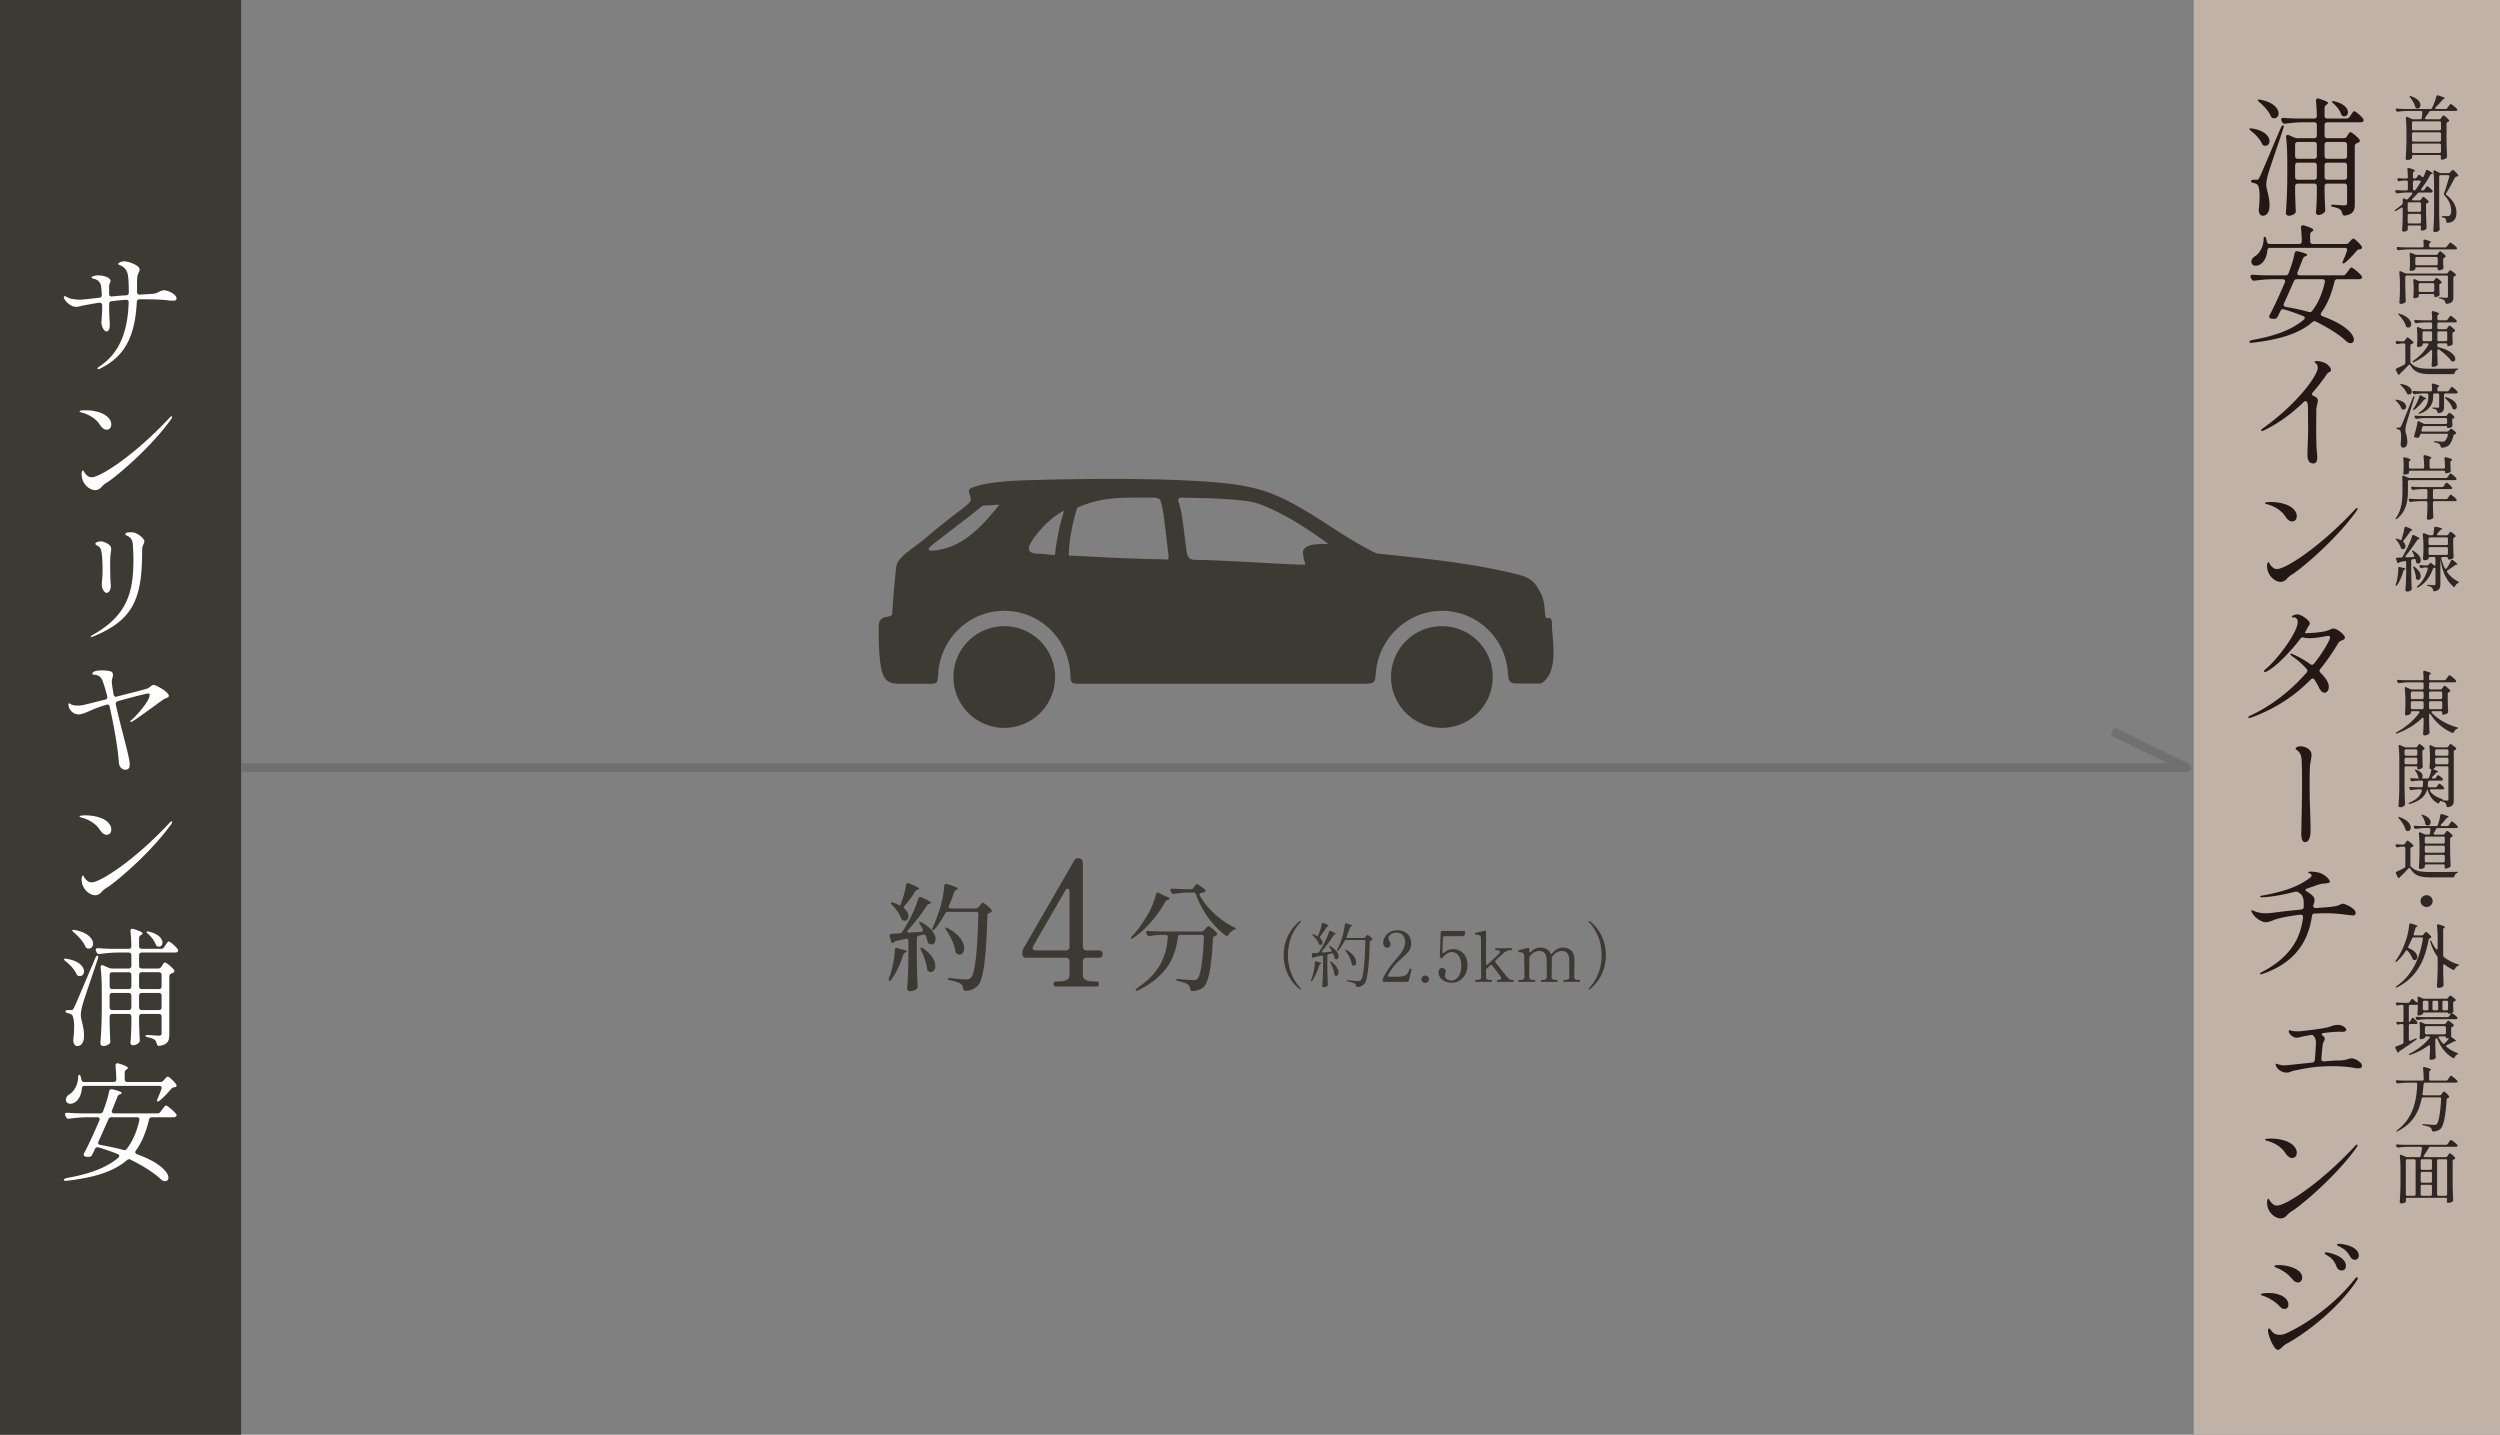 <svg version="1.1" id="レイヤー_1" xmlns="http://www.w3.org/2000/svg" x="0" y="0" width="213.846" height="122.725" viewBox="0 0 213.846 122.725" xml:space="preserve"><rect x="0" y="0" width="213.846" height="122.725" fill="#808080" stroke="none"/><style>.st0{fill:#3d3a33}</style><path class="st0" d="M0 0h20.625v122.725H0z"/><path d="M15.099 25.523c0 .187-.154.198-.308.198-.11 0-.253 0-.451-.033-.385-.055-1.177-.088-2.046-.088h-.363c-.144.01-.22.088-.232.242-.153 3.17-1.187 4.71-3.113 5.677-.088.044-.121.055-.165.055-.055 0-.077-.022-.077-.055 0-.044.044-.099.187-.187 1.672-1.122 2.387-2.905 2.476-5.457.01-.154-.077-.242-.232-.231l-.418.033c-.253.023-.528.055-.803.088-.143.01-.22.1-.22.265.01 1.352.055 1.517.055 1.749 0 .297-.055.572-.297.572-.121 0-.418-.309-.418-.814 0-.055.066-.749.066-1.167v-.264c0-.153-.1-.23-.264-.21-.726.111-1.353.232-1.584.287a1.492 1.492 0 01-.408.066.924.924 0 01-.418-.131c-.318-.177-.604-.507-.604-.716 0-.066.032-.066.065-.066.077 0 .188.066.286.121.132.078.506.176 1.024.176.209 0 .913-.077 1.65-.165.154-.01.23-.098.22-.253a7.855 7.855 0 00-.066-.759c-.066-.308-.242-.517-.594-.605-.088-.023-.22-.044-.22-.11 0-.099.318-.187.54-.187.56 0 1.088.21 1.088.473 0 .132-.121.286-.121.43v.681c0 .154.088.232.242.22.33-.032.616-.055.836-.076l.385-.023c.143-.01.22-.088.22-.231 0-.45-.01-.957-.055-1.342-.066-.55-.264-.825-.748-1.024-.076-.032-.11-.054-.11-.087 0-.022.022-.055.078-.088a.804.804 0 01.45-.132c.33 0 1.31.33 1.31.693 0 .23-.143.286-.187.583-.033.22-.033.495-.033.803v.539c0 .144.087.242.23.231.363-.022.737-.043 1.155-.077.397-.033.617-.297.913-.297.364 0 1.079.352 1.079.693zM8.531 36.314c-.363-.55-.969-.87-1.53-1.024-.12-.032-.197-.054-.197-.098 0-.088.34-.099.505-.099.507 0 1.31.11 1.794.484.297.231.418.495.418.726 0 .253-.143.451-.396.451-.22 0-.407-.154-.594-.44zM6.98 40.572c0-.21.067-.33.11-.33.078 0 .067.142.276.351.088.088.21.232.473.232.748 0 3.696-1.904 6.667-5.094.054-.067.132-.121.176-.121.033 0 .044.022.044.044 0 .054-.044.132-.11.231-1.629 2.277-4.346 4.61-5.303 5.28-.341.232-.374.21-.638.496-.165.187-.341.264-.529.264-.483 0-1-.473-1.122-1.013a1.483 1.483 0 01-.044-.34zm.78 13.871c0-.033.067-.077.188-.144 2.992-1.682 3.465-3.707 3.465-6.457 0-.407-.021-.814-.044-1.167-.01-.241-.055-.516-.23-.67-.265-.231-.418-.187-.418-.32 0-.12.22-.153.428-.153.11 0 .232.01.308.021.352.088.892.506.892.748 0 .177-.188.374-.188.694 0 .307-.01.792-.021 1.11-.122 3.488-1.079 5.061-4.16 6.338a.536.536 0 01-.164.044c-.045 0-.055-.023-.055-.044zm.947-4.478c0-.033.066-.748.066-1.134 0-.615-.022-1.231-.088-1.594-.044-.253-.1-.418-.297-.529-.143-.077-.23-.12-.23-.198 0-.098.219-.197.461-.197.088 0 .176.01.253.044.517.186.638.374.638.616 0 .088-.011.187-.033.297-.043.242-.055.704-.055 1.143 0 .342.012.65.012.859 0 .34.043.65.043.858 0 .275-.132.583-.374.583-.154 0-.396-.308-.396-.748zm5.731 9.548c0 .198-.22.144-.56.386-.242.176-2.002 1.473-2.541 1.804-.089.055-.11.055-.133.055-.032 0-.055-.022-.055-.055s.034-.066.099-.122c.44-.362 1.552-1.617 1.552-2.133 0-.1-.044-.132-.132-.132-.11 0-1.343.307-2.586.66-.143.044-.209.143-.176.285.506 2.3 1.189 4.479 1.189 5.139 0 .263-.088.44-.374.44s-.518-.22-.551-.617c-.11-1.44-.462-3.3-.792-4.785-.033-.144-.143-.21-.286-.154-.385.12-.748.242-1.045.363s-.968.462-1.277.462a.887.887 0 01-.913-.836c0-.067.012-.11.056-.11.055 0 .132.087.297.143.11.032.264.044.429.044.12 0 .242 0 .374-.022.198-.034 1.155-.276 1.98-.485.154-.032.21-.132.176-.285a12.065 12.065 0 00-.363-1.232c-.154-.44-.352-.573-.715-.606-.066-.01-.187 0-.187-.088 0-.154.197-.22.429-.263.143-.023.297-.023.429-.023.231 0 .495.023.682.077.176.055.22.176.22.308 0 .133-.055.264-.077.363-.01.056-.022.121-.022.198 0 .176.034.418.099.792.022.11.033.22.055.33.033.144.12.21.242.176.066-.021.12-.032.177-.044.681-.176 2.277-.572 2.486-.66.197-.088.352-.297.517-.297.22 0 1.297.606 1.297.924zM8.531 70.964c-.363-.55-.969-.869-1.53-1.023-.12-.032-.197-.055-.197-.099 0-.088.34-.098.505-.098.507 0 1.31.109 1.794.483.297.231.418.495.418.726 0 .253-.143.452-.396.452-.22 0-.407-.155-.594-.44zM6.98 75.222c0-.209.067-.33.11-.33.078 0 .067.143.276.352.088.087.21.231.473.231.748 0 3.696-1.903 6.667-5.094.054-.066.132-.12.176-.12.033 0 .044.022.044.043 0 .055-.044.132-.11.232-1.629 2.277-4.346 4.609-5.303 5.28-.341.231-.374.209-.638.495-.165.187-.341.265-.529.265-.483 0-1-.474-1.122-1.013a1.483 1.483 0 01-.044-.341zm-1.497 6.819c.034-.044.1-.055.232-.022 1.1.176 1.473.704 1.473 1.078 0 .22-.142.397-.351.397-.033 0-.067 0-.11-.012-.11-.032-.155-.099-.199-.197-.176-.374-.539-.771-.901-1.046-.121-.099-.177-.165-.144-.198zm.353 4.357h.242c.132 0 .153 0 .264-.22.175-.363.175-.375 1.815-4.236.066-.143.143-.22.198-.198.055.022.066.11.022.242-.429 1.31-1.177 3.455-1.31 3.938-.088.32-.153.65-.153.913.01.463.274.947.274 1.761 0 .54-.209.88-.593.88-.155 0-.276-.143-.32-.396a.83.83 0 01.012-.286c.032-.363.055-.682.055-.968 0-.55-.077-.935-.22-1.035a.728.728 0 00-.298-.12c-.142-.033-.22-.077-.22-.154s.088-.121.232-.121zm.351-6.832c.034-.033.1-.033.232-.01 1.143.219 1.54.78 1.54 1.165 0 .242-.143.418-.363.418-.034 0-.066 0-.11-.01a.3.3 0 01-.198-.199c-.176-.407-.595-.848-.957-1.166-.121-.1-.165-.165-.144-.198zm5.942 3.278h1.396a.33.33 0 00.286-.154l.056-.099c.088-.132.153-.263.241-.263.11 0 .573.374.76.615.077.089.055.187-.044.254-.044.021-.088.044-.143.065-.132.055-.199.132-.199.264v4.928c0 .518-.076.87-.802 1.002-.155.033-.243-.044-.276-.187-.032-.132-.076-.242-.153-.308-.121-.1-.309-.176-.583-.231-.144-.022-.22-.066-.22-.121 0-.055.087-.077.241-.077.287.022.76.055.903.055.175 0 .231-.055.231-.22v-1.409c0-.142-.089-.23-.231-.23h-1.463c-.144 0-.232.088-.232.23v.573c.023.714.034 1 .055 1.386.012.11 0 .198-.076.275a.766.766 0 01-.507.22c-.132 0-.209-.11-.209-.22.044-.517.056-.781.077-1.562v-.672c0-.142-.088-.23-.23-.23H9.609c-.143 0-.231.088-.231.23v.606c.022.748.033 1.045.056 1.452.01.11 0 .198-.09.275a.813.813 0 01-.516.187c-.121 0-.242-.11-.242-.22.066-.946.1-1.43.12-2.86v-1.695c0-.626-.032-1.353-.098-1.936-.022-.176.088-.253.253-.176l.429.187a.68.68 0 00.286.066h1.43c.143 0 .231-.088.231-.231v-.902c0-.143-.088-.231-.23-.231h-1.002c-.506.01-.968.055-1.452.121-.132.022-.23-.023-.286-.143l-.044-.088c-.088-.176-.011-.275.176-.264.374.033.748.044 1.133.055h1.475c.142 0 .23-.077.23-.23-.01-.43-.033-.88-.077-1.267-.01-.175.088-.263.275-.198.583.188.76.286.76.375 0 .044-.045.076-.1.12l-.043.023a.331.331 0 00-.155.286v.66c0 .143.088.23.232.23h1.638a.305.305 0 00.276-.142l.11-.165c.11-.154.198-.32.285-.32.11 0 .583.408.748.64.067.087.078.186-.01.252a.311.311 0 01-.187.055h-2.86c-.144 0-.232.088-.232.231v.902c0 .143.088.231.232.231zm-.892 1.53v-.98c0-.143-.088-.23-.23-.23H9.609c-.143 0-.231.087-.231.23v.98c0 .142.088.23.231.23h1.398c.142 0 .23-.088.23-.23zm-1.86.791v1.001c0 .144.089.232.232.232h1.398c.142 0 .23-.088.23-.232v-1c0-.143-.088-.232-.23-.232H9.609c-.143 0-.231.089-.231.231zm4.446-.792v-.98c0-.142-.089-.23-.231-.23h-1.463c-.144 0-.232.088-.232.23v.98c0 .143.088.232.232.232h1.463c.142 0 .231-.089.231-.232zm-1.926.792v1.001c0 .144.088.232.232.232h1.463c.142 0 .231-.088.231-.232v-1c0-.143-.089-.232-.231-.232h-1.463c-.144 0-.232.089-.232.231zm.638-5.467c.033-.034.1-.034.232 0 .846.209 1.132.627 1.132.935 0 .197-.132.341-.297.341-.033 0-.065 0-.109-.01-.11-.034-.154-.122-.187-.21-.11-.298-.374-.628-.627-.858-.121-.1-.165-.165-.144-.198zM10.06 98.713a19.004 19.004 0 00-1.64-.571c-.142-.033-.241.021-.296.143l-.232.472c-.054.1-.109.165-.208.188-.044.01-.088.01-.143.01-.066 0-.144-.01-.22-.021-.154-.033-.198-.165-.12-.309.384-.692.857-1.749 1.297-2.783.066-.165-.01-.275-.176-.275h-.935c-.506.011-.968.055-1.453.12-.131.023-.23-.02-.286-.142l-.054-.098c-.088-.177-.011-.276.175-.265.374.033.748.044 1.133.055h1.65c.133 0 .221-.055.265-.176.21-.55.418-1.188.517-1.705.022-.143.121-.21.286-.176.606.143.792.242.792.308 0 .044-.044.066-.11.1l-.055.02a.324.324 0 00-.209.22c-.121.31-.274.705-.451 1.134-.066.165.012.275.177.275h3.696a.303.303 0 00.274-.143l.144-.186c.132-.165.23-.342.32-.342.131 0 .912.66.912.825-.011.121-.133.176-.275.176h-1.837c-.133 0-.22.066-.253.209-.254 1.056-.605 1.936-1.123 2.64-.099.144-.055.253.11.32 2.025.737 2.674 1.573 2.674 2.002 0 .187-.12.297-.298.297-.021 0-.054 0-.088-.011-.109-.022-.165-.077-.253-.143-.539-.517-1.44-1.111-2.595-1.683-.121-.066-.22-.044-.32.044-1.088.935-2.707 1.485-5.148 1.76-.144.011-.231 0-.242-.077-.012-.077.11-.132.34-.176 1.948-.352 3.334-.891 4.313-1.716.143-.122.11-.253-.055-.32zm3.565-5.83h-6.38c-.144 0-.232.076-.243.23-.044.573-.286.958-.55 1.145a.743.743 0 01-.44.154c-.143 0-.276-.055-.341-.187a.423.423 0 01-.033-.154.55.55 0 01.296-.462c.385-.23.727-.792.749-1.43 0-.154.033-.242.087-.242.056 0 .11.065.144.198.01.066.033.143.044.21.033.142.121.208.253.208h2.508c.143 0 .231-.077.231-.231a18.87 18.87 0 00-.066-1.156c-.011-.175.089-.253.264-.198.605.188.792.298.792.386 0 .032-.033.077-.088.11l-.033.022a.315.315 0 00-.154.275v.56c0 .144.088.232.231.232h2.806c.121 0 .209-.033.286-.133l.088-.098c.11-.11.197-.23.286-.23.099 0 .517.395.704.648.066.11.044.22-.089.253-.021 0-.032.011-.054.011a.4.4 0 00-.286.143c-.264.32-.627.704-.957.98-.099.087-.176.109-.22.076-.044-.022-.033-.1.021-.22.11-.253.232-.55.33-.836.056-.165-.021-.264-.186-.264zm-1.914 2.684H9.532c-.132 0-.209.055-.264.177-.275.626-.572 1.297-.847 1.903-.066.153-.01.253.154.286.748.132 1.398.274 1.969.429.133.033.22.021.286-.077.518-.66.87-1.475 1.09-2.464.032-.155-.056-.254-.21-.254z" fill="#fff"/><path fill="#c0b2a7" d="M187.649 0h26.196v122.725h-26.196z"/><path d="M192.426 11.019c.033-.044.1-.056.231-.023 1.1.176 1.474.705 1.474 1.079 0 .22-.143.396-.352.396-.033 0-.066 0-.11-.012-.11-.032-.154-.098-.198-.197-.176-.374-.54-.77-.902-1.046-.12-.098-.176-.165-.143-.197zm.352 4.356h.242c.132 0 .154 0 .264-.22.176-.363.176-.374 1.816-4.236.065-.142.142-.22.198-.198.054.023.065.11.021.242-.428 1.31-1.176 3.455-1.31 3.939-.087.32-.153.65-.153.913.011.463.275.946.275 1.76 0 .54-.21.88-.594.88-.154 0-.275-.142-.32-.395a.83.83 0 01.012-.286c.033-.363.055-.683.055-.969 0-.55-.077-.935-.22-1.034a.728.728 0 00-.297-.121c-.143-.032-.22-.076-.22-.154s.088-.12.231-.12zm.352-6.832c.033-.033.1-.033.231-.01 1.144.22 1.54.78 1.54 1.166 0 .242-.142.418-.363.418-.033 0-.065 0-.11-.011-.11-.033-.164-.11-.198-.198-.175-.408-.594-.848-.957-1.166-.12-.1-.165-.165-.143-.199zm5.941 3.279h1.397a.33.33 0 00.286-.155l.055-.098c.088-.132.154-.264.242-.264.11 0 .572.374.76.615.077.09.054.188-.044.254-.044.022-.088.044-.144.066-.132.054-.198.131-.198.263v4.929c0 .518-.076.87-.803 1.002-.154.032-.242-.044-.275-.188-.033-.131-.077-.242-.154-.307-.12-.1-.308-.177-.583-.232-.143-.021-.22-.065-.22-.12 0-.055.087-.078.242-.078.286.023.76.056.902.056.176 0 .232-.056.232-.22v-1.41c0-.142-.09-.23-.232-.23h-1.463c-.143 0-.231.088-.231.23v.573c.022.715.033 1.001.054 1.387.012.11 0 .197-.076.274a.766.766 0 01-.507.221c-.131 0-.209-.11-.209-.22.044-.517.056-.782.078-1.562v-.672c0-.143-.088-.23-.23-.23h-1.398c-.144 0-.232.087-.232.23v.605c.023.748.033 1.045.056 1.453.01.11 0 .198-.089.275a.813.813 0 01-.517.186c-.12 0-.242-.109-.242-.22.067-.946.1-1.43.121-2.86v-1.694c0-.627-.033-1.353-.098-1.936-.023-.176.088-.253.253-.176l.428.186a.68.68 0 00.286.067h1.431c.143 0 .23-.088.23-.232v-.901c0-.144-.087-.232-.23-.232h-1.002c-.506.011-.968.055-1.452.121-.132.023-.23-.022-.286-.142l-.044-.089c-.088-.176-.01-.274.177-.264.374.034.748.044 1.133.055h1.474c.143 0 .23-.076.23-.23-.01-.43-.033-.88-.077-1.266-.01-.176.088-.264.276-.198.583.187.759.286.759.375 0 .044-.044.076-.099.12l-.044.022a.331.331 0 00-.154.286v.66c0 .143.088.231.231.231h1.639a.305.305 0 00.275-.143l.11-.165c.11-.154.198-.319.286-.319.11 0 .583.407.748.639.066.088.077.186-.01.253a.311.311 0 01-.187.054h-2.86c-.144 0-.232.088-.232.232v.901c0 .144.088.232.231.232zm-.891 1.529v-.98c0-.142-.088-.23-.23-.23h-1.398c-.144 0-.232.088-.232.23v.98c0 .143.088.231.232.231h1.397c.143 0 .23-.088.23-.231zm-1.86.792v1c0 .144.088.232.232.232h1.397c.143 0 .23-.088.23-.231v-1.001c0-.143-.087-.231-.23-.231h-1.397c-.144 0-.232.088-.232.23zm4.446-.792v-.98c0-.142-.09-.23-.232-.23h-1.463c-.143 0-.231.088-.231.23v.98c0 .143.088.231.231.231h1.463c.143 0 .232-.088.232-.231zm-1.926.792v1c0 .144.088.232.231.232h1.463c.143 0 .232-.088.232-.231v-1.001c0-.143-.09-.231-.232-.231h-1.463c-.143 0-.231.088-.231.23zm.637-5.468c.034-.033.1-.033.232 0 .847.21 1.133.627 1.133.936 0 .197-.132.34-.297.34-.033 0-.066 0-.11-.01-.11-.033-.154-.121-.187-.21-.11-.297-.374-.627-.627-.858-.121-.1-.165-.165-.144-.198zm-2.474 18.355a19.004 19.004 0 00-1.64-.57c-.142-.034-.242.02-.297.142l-.231.473c-.055.1-.11.165-.21.187-.043.01-.087.01-.142.01-.066 0-.143-.01-.22-.02-.154-.034-.198-.166-.12-.31.384-.692.857-1.748 1.297-2.782.067-.165-.01-.276-.175-.276h-.936a12.96 12.96 0 00-1.452.121c-.132.023-.23-.021-.286-.142l-.055-.099c-.088-.177-.01-.275.176-.265.374.034.748.044 1.133.055h1.65c.133 0 .22-.055.265-.176.209-.55.418-1.187.516-1.705.023-.142.121-.209.286-.176.606.143.792.243.792.308 0 .044-.044.066-.109.1l-.056.021a.324.324 0 00-.209.22c-.12.308-.274.704-.45 1.134-.066.165.01.274.176.274h3.696a.303.303 0 00.275-.142l.143-.187c.132-.165.23-.342.32-.342.131 0 .913.66.913.825-.012.121-.133.176-.276.176h-1.837c-.132 0-.22.067-.253.21-.253 1.056-.605 1.936-1.123 2.64-.098.143-.054.253.11.32 2.025.736 2.675 1.572 2.675 2.001 0 .188-.122.297-.298.297-.022 0-.055 0-.088-.01-.11-.022-.165-.078-.253-.143-.54-.518-1.442-1.112-2.596-1.684-.12-.065-.22-.044-.32.044-1.088.936-2.706 1.485-5.148 1.76-.143.011-.231 0-.242-.076-.011-.078.11-.132.341-.176 1.947-.353 3.333-.892 4.313-1.717.142-.121.11-.253-.055-.32zm3.564-5.83h-6.38c-.144 0-.232.077-.243.231-.044.572-.286.957-.55 1.145a.743.743 0 01-.44.154c-.143 0-.275-.056-.34-.188a.423.423 0 01-.034-.154c0-.186.121-.362.297-.462.385-.23.726-.792.748-1.43 0-.154.033-.242.088-.242.055 0 .11.066.143.199.011.065.034.142.044.209.034.142.121.208.253.208h2.508c.144 0 .232-.077.232-.231a18.87 18.87 0 00-.067-1.155c-.01-.176.089-.253.265-.198.604.187.792.297.792.385 0 .032-.033.077-.088.11l-.033.022a.315.315 0 00-.155.275v.561c0 .144.088.231.232.231h2.805c.122 0 .21-.033.287-.132l.087-.099c.11-.11.198-.23.287-.23.098 0 .516.395.704.648.065.11.044.22-.09.253-.02 0-.031.012-.054.012a.4.4 0 00-.286.142c-.264.32-.627.704-.957.98-.099.088-.176.11-.22.076-.044-.022-.033-.099.022-.22.11-.253.231-.55.33-.836.055-.165-.022-.263-.187-.263zm-1.914 2.684h-2.178c-.132 0-.21.056-.264.177-.276.627-.572 1.298-.848 1.903-.065.154-.01.253.155.286.748.132 1.397.275 1.968.43.133.032.221.02.286-.078.518-.66.87-1.475 1.09-2.464.032-.154-.055-.254-.209-.254zm.737 7.76c0 .198-.198.132-.363.374a16.36 16.36 0 01-1.188 1.54c-.11.121-.1.231.044.297.077.044.154.077.22.121.11.066.165.165.165.286 0 .165-.132.517-.132.803 0 .177-.011.726-.011 1.452 0 .814.01 1.728.055 2.102.022.175.033.33.033.473 0 .33-.077.55-.33.55-.341 0-.506-.253-.506-.683 0-.748.055-1.484.055-2.177 0-.65-.011-1.266-.011-1.805 0-.187-.01-.363-.056-.528-.044-.165-.197-.176-.318-.055-.98.957-2.091 1.782-3.345 2.398a.547.547 0 01-.209.067c-.055 0-.088-.012-.088-.044 0-.056.088-.133.22-.22 3.048-2.201 4.632-4.544 4.632-5.128a.508.508 0 00-.11-.34c-.088-.1-.154-.11-.154-.154 0-.066.066-.089.165-.089.23 0 .506.056.759.188.209.11.473.374.473.572zm-3.916 12.518c-.364-.55-.97-.87-1.53-1.024-.12-.032-.198-.055-.198-.099 0-.087.34-.098.506-.098.507 0 1.31.11 1.794.483.297.232.418.495.418.727 0 .253-.144.45-.397.45-.22 0-.407-.153-.593-.44zm-1.552 4.257c0-.209.066-.33.11-.33.077 0 .067.143.276.352.087.089.209.231.472.231.748 0 3.696-1.903 6.667-5.094.055-.066.132-.12.176-.12.033 0 .044.022.044.043 0 .055-.044.132-.11.232-1.628 2.277-4.345 4.61-5.302 5.28-.342.232-.374.209-.639.495-.165.188-.34.265-.528.265-.484 0-1.001-.474-1.122-1.013a1.483 1.483 0 01-.044-.34zm6.656 6.104c0 .308-.374.143-.594.528-.473.803-.98 1.519-1.508 2.167-.087.121-.087.232.023.33.429.43.704.848.704 1.189 0 .297-.144.517-.374.517-.187 0-.34-.198-.451-.407a9.82 9.82 0 00-.385-.693c-.089-.144-.209-.144-.33-.034-1.53 1.563-3.246 2.575-5.062 3.247a.801.801 0 01-.208.044c-.066 0-.088-.023-.088-.056 0-.044.088-.099.231-.165 2.058-.968 3.642-2.376 4.764-3.653.098-.098.098-.209 0-.319-.495-.571-.957-.88-1.331-1.166-.056-.044-.067-.077-.067-.099 0-.022.023-.043.055-.043.033 0 .066.01.121.033.495.197 1.046.516 1.541.869.12.088.241.065.33-.056.913-1.155 1.363-2.079 1.363-2.221 0-.11-.054-.144-.175-.144-.11 0-.88.198-1.574.198-.142 0-.318 0-.472-.044-.132-.044-.232-.033-.309.077-.78 1.035-2.035 2.366-2.86 2.794a.54.54 0 01-.187.067c-.055 0-.077-.023-.077-.067 0-.033.033-.098.143-.186.968-.781 2.563-2.938 2.717-3.83.011-.076.023-.142.023-.197 0-.297-.165-.396-.386-.396-.088 0-.12 0-.12-.044 0-.11.308-.209.483-.209.353 0 1.057.528 1.057.77 0 .12-.121.231-.177.341-.033.066-.065.143-.12.23-.089.155-.133.266-.089.266h.056c.406 0 1.452-.078 1.814-.21.342-.12.386-.187.551-.187.319 0 .968.55.968.759zm-3.729 16.755c0-.121.066-2.762.066-4.225 0-.67-.012-1.43-.033-1.991-.023-.495-.155-.671-.341-.848-.056-.054-.177-.098-.177-.176 0-.131.265-.198.397-.198.462 0 .967.276.967.727 0 .22-.077.484-.131.913-.022.176-.034.847-.034 1.473 0 2.037.078 2.674.078 4.16 0 .23-.044.923-.473.923-.309 0-.32-.539-.32-.758zm4.653 6.797c0 .187-.099.231-.241.231-.199 0-1.222-.187-2.29-.187-.33 0-.648.01-.978.022-.143.01-.22.077-.231.22-.418 2.915-2.223 4.258-4.236 4.95-.066.022-.12.033-.154.033s-.055-.021-.055-.055.034-.066.11-.11c2.53-1.309 3.355-2.937 3.576-4.708.01-.154-.077-.242-.242-.231-.792.098-1.496.22-1.98.363-.243.065-.661.286-1.002.286-.264 0-.891-.33-1.133-.814-.033-.055-.066-.132-.066-.165s.021-.055.044-.055a.31.31 0 01.121.044c.374.165.704.22 1.056.22.308 0 .616-.044.968-.088.364-.055 1.2-.143 2.057-.232.144-.01.232-.088.232-.23v-.21c0-.538-.067-.78-.44-1.023l-.012-.01a.487.487 0 00-.307-.044c-.903.23-2.003.45-2.828.472-.066 0-.132-.01-.132-.054 0-.055.077-.078.132-.088 2.057-.364 3.19-.836 4.07-1.486.078-.054.187-.154.187-.253 0-.154-.286-.175-.286-.231 0-.065.11-.088.253-.088.165 0 .386.033.562.066.484.088 1.034.561 1.034.803 0 .088-.121.121-.518.155-.285.021-.516.098-.89.242-.11.044-.297.098-.518.175-.197.055-.209.166-.032.264.143.077.286.188.44.32.131.12.208.242.208.407 0 .12-.032.253-.098.428 0 .011 0 .011-.011.023-.033.077.055.253.22.241.396-.032.726-.065.935-.076.363-.023.836-.088 1.012-.165.154-.067.242-.133.385-.133.177 0 1.078.419 1.078.77zm.538 13.08c0 .186-.142.23-.317.23-.088 0-.177-.01-.253-.021-.628-.121-1.343-.165-1.993-.165-.418 0-.78.022-1.122.044-.78.054-1.561.231-2.1.33-.286.054-.386.175-.639.175-.176 0-.374-.033-.604-.186-.232-.154-.353-.407-.353-.506 0-.033.01-.066.055-.066.033 0 .066.01.12.033.166.065.387.11.596.11.088 0 1.22-.122 2.342-.242.144-.012.221-.089.232-.242a20.01 20.01 0 00.098-1.519c0-.351-.22-.539-.296-.605-.011 0-.011-.011-.022-.011-.32.044-.561.1-.683.121-.23.044-.505.132-.637.132-.276 0-.518-.209-.616-.362-.034-.056-.078-.121-.078-.188 0-.077.044-.088.067-.088.021 0 .055 0 .088.011.142.044.307.077.571.077.089 0 .198 0 .309-.01.495-.056 2.068-.232 2.453-.375.352-.131.55-.165.737-.165.418 0 .704.308.704.408 0 .131-.176.186-.275.186l-.187-.01c-.44 0-.969.043-1.464.109-.197.033-.23.12-.088.231.1.077.177.176.177.264 0 .11-.12.265-.165.396-.022.077-.089.782-.133 1.31-.01.153.078.241.232.23.506-.044.924-.077 1.122-.077.286 0 .44-.01.638-.044.198-.033.44-.142.584-.142.307 0 .9.34.9.627zm-6.566 7.457c-.364-.55-.97-.87-1.53-1.024-.12-.032-.198-.054-.198-.098 0-.088.34-.099.506-.099.507 0 1.31.11 1.794.483.297.232.418.496.418.727 0 .253-.144.451-.397.451-.22 0-.407-.154-.593-.44zm-1.552 4.258c0-.21.066-.33.11-.33.077 0 .067.142.276.351.087.088.209.231.472.231.748 0 3.696-1.903 6.667-5.093.055-.067.132-.121.176-.121.033 0 .044.022.044.044 0 .054-.044.131-.11.231-1.628 2.277-4.345 4.61-5.302 5.28-.342.232-.374.21-.639.495-.165.188-.34.265-.528.265-.484 0-1.001-.474-1.122-1.013a1.483 1.483 0 01-.044-.34zm1.122 8.92c-.396-.419-.605-.528-.847-.671-.363-.21-.605-.264-.726-.32-.055-.021-.088-.044-.088-.076 0-.1.507-.121.693-.121.815 0 1.672.351 1.672 1 0 .187-.12.364-.33.364a.55.55 0 01-.374-.177zm-.44 3.52c-.319-.396-.605-1.21-.605-1.485 0-.099.022-.187.11-.187.066 0 .11.11.275.297.11.121.298.242.605.242.176 0 .374-.033.606-.143 1.859-.847 4.279-2.619 5.83-4.631.055-.077.12-.144.187-.144.055 0 .067.033.067.067a.411.411 0 01-.078.209c-1.705 2.551-4.521 4.609-6.04 5.423-.308.165-.495.506-.704.506-.088 0-.165-.044-.253-.154zm1.563-5.798c-.397-.473-.616-.638-.99-.857-.221-.133-.397-.188-.507-.243-.066-.033-.121-.055-.121-.1 0-.087.264-.098.374-.098.825 0 2.003.352 2.003 1.056 0 .22-.121.43-.353.43a.565.565 0 01-.406-.188zm3.707-1.143c-.143-.386-.34-.705-.748-.947-.132-.077-.264-.143-.264-.22 0-.066.066-.077.143-.077.088 0 1.66.275 1.66 1.156 0 .274-.164.395-.362.395a.455.455 0 01-.43-.307zm1.155-.881c-.22-.363-.374-.56-.781-.792-.176-.099-.34-.143-.34-.22 0-.066.076-.077.186-.077.44 0 1.673.253 1.673 1.012a.342.342 0 01-.342.352c-.154 0-.285-.099-.396-.275z" fill="#231815"/><path fill-rule="evenodd" clip-rule="evenodd" fill="none" stroke="#717071" stroke-width=".75" stroke-linejoin="round" stroke-miterlimit="10" d="M20.625 65.664h166.422l-6.347-3.11"/><path class="st0" d="M76.785 81.096l.24.08c.08.03.15.04.25.06.21.05.29.1.29.14s-.04.07-.11.1l-.03.01c-.1.04-.15.11-.18.22-.24.78-.59 1.529-1 2.079-.08.1-.14.13-.19.11-.05-.03-.05-.1-.01-.23.07-.16.12-.34.18-.53.16-.54.3-1.31.32-1.869 0-.15.1-.22.24-.17zm1.02-1.32c.3-.019.63-.05.97-.069.149-.01.22-.12.139-.26-.07-.13-.14-.26-.22-.38s-.09-.19-.06-.21c.03-.02.1-.009.2.05.88.47 1.19 1.04 1.19 1.43 0 .27-.151.45-.34.45a.36.36 0 01-.19-.05c-.09-.05-.13-.12-.15-.22-.04-.14-.08-.29-.13-.43-.04-.13-.14-.17-.26-.14l-.35.09c-.12.03-.18.11-.18.23v1.879c.02 1.119.04 1.539.07 2.198.01.11-.01.19-.1.26-.12.09-.31.18-.57.18-.12 0-.23-.1-.23-.2.06-.859.09-1.298.11-2.598v-1.49c0-.14-.09-.22-.23-.189-.25.06-.519.12-.8.18-.109.02-.158.05-.179.08 0 .02-.01.03-.03.05-.09.11-.21.02-.25-.11l-.11-.4c-.04-.15.02-.23.17-.23.19-.01.42-.02.69-.04.11-.01.19-.05.24-.15.22-.35.44-.74.65-1.14a9.43 9.43 0 00.689-1.669c.03-.14.13-.19.28-.119.62.27.81.4.81.47 0 .03-.03.05-.09.07l-.04.009c-.1.03-.17.07-.21.14-.4.63-.99 1.41-1.61 2.09-.13.14-.07.26.12.239zm-.8-2.318a8.64 8.64 0 00.5-1.749c.02-.14.12-.2.27-.14.66.26.849.38.849.45 0 .03-.04.05-.09.07l-.04.01c-.1.03-.16.08-.22.17-.26.43-.57.84-.89 1.19-.09.11-.08.2.02.3.21.21.3.429.3.609 0 .23-.13.39-.32.39-.04 0-.09-.01-.139-.02-.1-.04-.14-.11-.17-.21-.15-.39-.47-.82-.77-1.12-.09-.1-.13-.17-.1-.2.02-.02.1-.03.24.02.13.04.26.09.36.14.13.06.2.09.2.09zm1.749 3.598c.04-.02.11 0 .2.06.78.53 1.049 1.1 1.049 1.51 0 .309-.16.519-.37.519-.06 0-.13-.02-.2-.06-.09-.05-.12-.13-.13-.23-.07-.509-.29-1.12-.519-1.58-.05-.13-.07-.198-.03-.219zm2.579-3.348h2.108c.11 0 .19-.03.26-.12l.1-.12c.11-.12.19-.25.27-.25.09 0 .54.36.73.59.07.09.05.19-.05.24l-.1.03c-.12.04-.19.11-.19.24-.09 3.188-.29 5.377-.79 5.957-.27.3-.61.449-1.059.48-.14.009-.2-.06-.22-.2-.03-.16-.08-.29-.19-.38-.16-.13-.54-.24-.95-.33-.129-.03-.19-.07-.19-.12s.08-.07.22-.06c.51.05 1.16.11 1.38.11.2 0 .29-.04.39-.15.38-.34.56-2.558.64-5.407.01-.14-.071-.22-.2-.22h-2.4c-.11 0-.189.05-.25.15-.269.49-.55.94-.88 1.32-.089.089-.158.12-.198.089-.04-.02-.04-.1.02-.22.219-.47.429-1.029.62-1.629a9.7 9.7 0 00.368-1.919c.011-.15.101-.21.261-.16.7.21.9.32.9.39 0 .03-.04.06-.09.08l-.04.02c-.1.05-.15.1-.19.21-.13.39-.27.77-.44 1.13-.06.149 0 .25.16.25zm-.46 1.639c.03-.02.1-.01.2.05 1.04.55 1.399 1.24 1.399 1.72 0 .319-.17.539-.39.539a.42.42 0 01-.21-.06c-.1-.06-.13-.13-.15-.23-.09-.61-.43-1.3-.78-1.809-.079-.11-.11-.18-.069-.21zm13.448 2.263c0 .195-.12.315-.315.315H92.94c-.195 0-.315.12-.315.316v1.17c0 .479.54.54 1.035.54h.195c.105 0 .135.074.135.21 0 .134-.03.224-.135.224h-3.6c-.09 0-.12-.09-.12-.224 0-.136.03-.21.12-.21h.195c.495 0 1.035-.061 1.035-.54v-1.17c0-.196-.12-.316-.314-.316h-3.405c-.196 0-.316-.12-.316-.314v-.106c0-.15.03-.27.106-.39l4.335-7.514c.09-.15.224-.226.404-.18l.06.015c.18.045.27.165.27.345v7.199c0 .195.12.315.315.315h1.065c.195 0 .315.12.315.316zm-3.21-5.414l-2.73 4.724c-.12.225-.015.375.225.375h2.566c.194 0 .314-.12.314-.315V76.3c0-.314-.224-.375-.375-.104zm8.043.184l.42.229c.34.13.47.21.47.27 0 .04-.04.06-.11.08l-.03.01c-.1.02-.17.07-.22.16-.57 1.019-1.519 2.268-2.739 3.098-.11.07-.18.09-.21.05s0-.11.09-.2c.54-.55 1.02-1.26 1.42-1.97.28-.5.509-1.099.639-1.598.03-.15.14-.2.27-.13zm.54 3.587h-.39c-.32.01-.62.04-.92.1-.12.03-.21-.01-.27-.12l-.04-.08c-.079-.16-.01-.25.16-.24.34.03.68.04 1.03.05h3.478c.11 0 .19-.03.26-.12l.1-.11c.11-.11.19-.23.27-.23.09 0 .52.35.7.57.06.09.049.19-.05.24-.021.01-.05.02-.07.03-.121.03-.19.09-.2.23-.11 2.229-.33 3.678-.78 4.118-.24.22-.55.34-.95.37-.14.01-.2-.06-.22-.2a.56.56 0 00-.19-.36c-.13-.11-.47-.22-.82-.29-.129-.02-.189-.07-.189-.12s.08-.07.22-.06c.46.05 1.04.09 1.24.09.18 0 .269-.02.37-.11.27-.26.459-1.62.55-3.538.01-.14-.08-.22-.21-.22h-1.8c-.13 0-.21.07-.22.19-.2 1.539-.77 3.248-3.378 4.547-.12.06-.2.06-.23.01-.04-.05.07-.15.28-.31 1.989-1.359 2.36-2.918 2.468-4.227.021-.13-.06-.21-.2-.21zm2.948-3.348c.54 1 1.64 2.069 2.899 2.688.12.05.18.09.17.13-.01.04-.07.06-.17.1-.18.09-.34.24-.45.41-.07.12-.16.15-.27.07a7.636 7.636 0 01-2.509-3.498.237.237 0 00-.24-.17h-.52c-.38.01-.739.05-1.099.11-.12.02-.21-.02-.27-.13l-.04-.08c-.08-.16-.01-.25.16-.24.34.03.68.04 1.03.05h.52c.11 0 .19-.05.25-.14l.12-.19c.069-.11.18-.13.29-.05l.489.35c.12.09.17.2.09.25-.08.04-.19.07-.31.09-.15.03-.21.12-.14.25zm8.524 7.99c-.161-.12-1.361-1.05-1.361-2.903s1.2-2.783 1.36-2.903c.031-.023.049-.03.067-.03.024 0 .048.018.048.043 0 .023-.017.048-.042.078-.162.191-1.067 1.09-1.067 2.812 0 1.721.905 2.62 1.067 2.813.025.03.042.054.042.077 0 .036-.042.042-.048.042-.018 0-.036-.006-.066-.03zm1.461-2.369l.114.042c.048.017.096.024.15.036.096.023.138.053.138.078 0 .023-.024.042-.066.065l-.018.006c-.06.025-.09.067-.108.133-.138.45-.33.905-.558 1.241-.048.066-.09.084-.113.066-.024-.012-.024-.06 0-.132a4.813 4.813 0 00.312-1.434c.005-.09.065-.132.149-.101zm.564-.768l.606-.054c.095-.006.132-.072.078-.156-.042-.072-.09-.143-.132-.21-.049-.071-.055-.12-.036-.132.018-.011.06-.006.12.036.503.294.677.63.677.852 0 .15-.077.246-.18.246a.226.226 0 01-.084-.018c-.054-.024-.071-.072-.09-.132a1.607 1.607 0 00-.084-.264c-.03-.072-.084-.102-.162-.084-.084.024-.168.042-.252.06-.077.018-.113.066-.113.138v1.121c.012.672.023.924.042 1.32.006.065-.006.114-.055.156a.5.5 0 01-.293.096c-.06 0-.126-.06-.126-.12.036-.516.054-.78.066-1.56v-.905c0-.084-.054-.132-.138-.114-.156.03-.324.066-.504.096-.065.012-.101.03-.114.048 0 .012-.006.018-.018.03-.053.06-.126.012-.15-.072l-.048-.18c-.023-.09.019-.138.108-.138.102-.006.234-.012.378-.024a.185.185 0 00.15-.084c.139-.216.282-.462.414-.708.168-.305.336-.69.426-.995.024-.084.084-.114.168-.078.317.138.414.21.414.252 0 .018-.025.03-.06.042l-.024.006a.19.19 0 00-.12.09c-.235.39-.588.87-.942 1.29-.072.09-.03.16.078.149zm-.467-1.379c.005-.006.005-.006.005-.013.144-.311.27-.718.33-1.043.018-.084.078-.12.167-.084.325.132.426.205.426.24 0 .018-.023.03-.053.043l-.018.006a.245.245 0 00-.132.101 6.555 6.555 0 01-.515.744c-.05.066-.042.12.011.18.126.132.18.258.18.36 0 .12-.066.198-.162.198-.018 0-.036-.006-.054-.006-.06-.025-.084-.067-.108-.126-.09-.222-.287-.468-.48-.648-.06-.054-.084-.096-.065-.114.011-.012.065-.012.15.018.071.024.137.054.197.084.079.036.12.06.12.06zm1.067 2.14c.03-.011.065.007.12.049.438.336.581.671.581.905 0 .174-.078.288-.185.288a.162.162 0 01-.09-.024c-.06-.03-.073-.078-.078-.138-.042-.3-.187-.66-.325-.942-.042-.078-.047-.131-.023-.137zm1.505-1.996h1.35a.164.164 0 00.149-.078l.042-.054c.054-.067.096-.132.144-.132.054 0 .287.18.383.306.042.053.03.114-.03.143-.01.007-.03.013-.047.019-.072.017-.114.06-.12.137-.048 1.83-.174 3.221-.456 3.569a.852.852 0 01-.581.281c-.084.007-.12-.035-.139-.119a.254.254 0 00-.107-.174c-.09-.066-.33-.126-.57-.175-.072-.017-.108-.042-.108-.077 0-.03.048-.049.132-.036.305.03.701.071.827.071.139 0 .18-.023.252-.09.216-.215.324-1.594.378-3.292.006-.083-.042-.131-.12-.131h-1.523c-.066 0-.114.03-.15.09-.15.293-.312.557-.485.779-.055.06-.09.084-.12.06-.037-.024-.03-.066.005-.137.138-.27.277-.6.39-.966.108-.33.21-.81.24-1.146.006-.09.06-.126.155-.101.349.107.456.168.456.21 0 .017-.023.035-.053.048l-.012.005a.19.19 0 00-.12.126 8.687 8.687 0 01-.264.72c-.036.084.006.144.102.144zm-.228 1.002c.018-.013.06-.007.12.029.612.354.816.762.816 1.038 0 .18-.091.294-.204.294a.242.242 0 01-.09-.019c-.06-.03-.078-.078-.09-.137-.055-.36-.276-.78-.504-1.08-.048-.072-.066-.114-.048-.125zm5.442 2.637c-.018.073-.066.109-.138.109h-1.967c-.072 0-.114-.018-.132-.067a.18.18 0 010-.15c.258-.635.636-1.114 1.085-1.654.504-.588.834-1.02.834-1.524 0-.365-.18-.815-.744-.815-.378 0-.678.21-.678.486 0 .222.174.275.174.491 0 .199-.132.319-.311.319-.144 0-.318-.15-.318-.439 0-.401.366-1.054 1.211-1.054.924 0 1.182.641 1.182 1.126 0 .666-.444.9-1.146 1.59a4.73 4.73 0 00-.828 1.103c-.042.09 0 .15.097.15h.545c.858 0 .996-.108 1.2-.66.006-.023.024-.036.042-.036.018 0 .03.007.054.013.054.017.072.029.072.06l-.007.03c-.035.137-.168.683-.227.922zm1.076-.119a.327.327 0 01.653 0c0 .18-.15.323-.33.323a.322.322 0 01-.323-.323zm3.94-1.157c0 .923-.714 1.469-1.32 1.469-.527 0-1.15-.294-1.15-.894 0-.3.173-.372.28-.372.14 0 .33.067.33.282 0 .144-.065.222-.065.348 0 .318.312.437.552.437.45 0 .845-.479.845-1.229 0-.731-.323-1.205-.815-1.205-.324 0-.582.222-.78.474a.132.132 0 01-.084.06c-.053.012-.072-.018-.072-.018h-.006c-.06-.037-.078-.09-.078-.156l.072-2.039c0-.084.054-.126.132-.126h1.84c.085 0 .133.048.115.138l-.036.198c-.012.071-.065.113-.138.113h-1.589c-.078 0-.125.042-.132.126l-.048 1.23c-.006.108.09.108.216.006.246-.192.462-.258.708-.258.341 0 1.223.204 1.223 1.416zm3.906 1.223c.036 0 .047.03.047.078 0 .06-.011.084-.047.084h-1.337c-.042 0-.054-.025-.054-.084 0-.048.012-.078.054-.078h.07c.145 0 .241-.072.241-.168 0-.018 0-.048-.03-.096a35.8 35.8 0 00-.732-.972c-.047-.071-.113-.078-.173-.017l-.294.281a.197.197 0 00-.066.156v.564c0 .228.21.252.39.252h.078c.03 0 .042.03.042.078 0 .06-.013.084-.042.084h-1.344c-.036 0-.048-.025-.048-.084 0-.048.012-.078.048-.078h.078c.18 0 .384-.024.384-.252l-.017-3.31c0-.27-.204-.306-.45-.306-.06 0-.06-.054-.06-.096 0-.03.006-.042.035-.054.072-.024.534-.138.774-.192.084-.024.138.018.138.108l-.006 2.698c0 .109.072.145.156.067.383-.36.935-.888.99-.942a.178.178 0 00.042-.108c0-.084-.073-.168-.27-.168h-.079c-.035 0-.048-.03-.048-.078 0-.06.013-.084.048-.084h1.338c.036 0 .054.024.054.084 0 .049-.018.078-.054.078h-.072a.92.92 0 00-.564.223c-.084.07-.366.323-.714.647-.06.054-.065.113-.017.18.275.347.893 1.133.983 1.247.12.15.27.258.455.258h.073zm5.688 0c.034 0 .047.03.047.084 0 .047-.013.078-.048.078h-1.344c-.036 0-.042-.03-.042-.078 0-.054.006-.084.042-.084h.078c.18 0 .384-.024.384-.252v-.816c0-.275-.006-.552-.011-.677-.013-.36-.133-.732-.619-.732-.294 0-.605.145-.827.486-.036.054-.042.083-.042.102v.03c.006.096.006.228.006.371 0 .523-.024 1.236-.024 1.236 0 .228.21.252.39.252h.077c.03 0 .042.03.042.084 0 .047-.011.078-.042.078h-1.342c-.036 0-.048-.03-.048-.078 0-.054.012-.084.048-.084h.078c.18 0 .384-.024.384-.252v-.785c0-.289-.007-.583-.013-.708-.012-.36-.132-.732-.617-.732-.294 0-.6.145-.822.474a.274.274 0 00-.042.156l-.006 1.595c0 .228.21.252.39.252h.077c.036 0 .05.03.05.084 0 .047-.014.078-.05.078h-1.342c-.037 0-.042-.03-.042-.078 0-.054.005-.084.042-.084h.078c.18 0 .39-.024.39-.252l-.025-1.83c-.006-.269-.203-.275-.45-.305-.054-.006-.054-.06-.054-.096 0-.03.007-.042.03-.054.073-.024.534-.144.774-.198.084-.023.138.018.138.109v.168c0 .113.066.137.15.047.221-.234.492-.36.798-.36.455 0 .731.21.869.486.036.084.084.09.144.018.251-.33.558-.504.917-.504.672 0 .953.45.978.912.006.096.006.228.006.371 0 .523-.024 1.236-.024 1.236 0 .228.21.252.39.252h.078zm.812.696c.16-.192 1.067-1.092 1.067-2.813s-.906-2.62-1.067-2.812c-.025-.03-.042-.055-.042-.078 0-.025.023-.042.047-.042.018 0 .037.006.066.03.162.12 1.361 1.049 1.361 2.902 0 1.853-1.199 2.783-1.361 2.903-.03.023-.048.03-.066.03-.005 0-.047-.007-.047-.043 0-.023.017-.048.042-.077z"/><path d="M207.535 10.203h1.115a.17.17 0 00.15-.084l.054-.079c.06-.083.108-.167.156-.167.06 0 .347.24.462.384.042.054.03.108-.025.144-.017.011-.042.023-.065.036-.073.03-.109.065-.109.138v1.487c.013.672.025.924.042 1.32.007.065-.011.113-.065.149a.78.78 0 01-.372.126c-.012 0-.018 0-.03-.006-.054-.012-.072-.06-.072-.114a.302.302 0 00.012-.072c.006-.018.006-.042.012-.072v-.006c0-.078-.048-.126-.126-.126h-2.23c-.079 0-.127.048-.127.126v.126c0 .054-.185.174-.395.174-.078 0-.145-.06-.145-.12.036-.516.055-.78.067-1.559v-.84c0-.341-.018-.737-.054-1.055-.013-.096.048-.144.138-.102l.353.155a.365.365 0 00.156.037h.582c.078 0 .125-.042.132-.12.018-.138.035-.306.048-.462.012-.084-.036-.131-.12-.131h-1.157a6.491 6.491 0 00-.792.065c-.071.012-.126-.018-.162-.078l-.024-.042c-.048-.096-.006-.15.096-.144.204.018.408.024.618.03h2.23c.073 0 .108-.012.12-.041.163-.307.312-.708.39-1.033.018-.077.073-.113.162-.084.438.133.564.205.564.24 0 .02-.019.031-.048.043l-.03.011a.34.34 0 00-.132.097 5.38 5.38 0 01-.57.611c-.083.084-.054.157.06.157h.78a.167.167 0 00.15-.078l.096-.132c.084-.109.15-.216.198-.216.06 0 .426.281.545.432.036.042.042.095-.006.131a.207.207 0 01-.108.03h-2.128a.16.16 0 00-.15.084c-.108.162-.222.33-.324.48-.06.084-.024.15.078.15zm-1.422-1.985c.019-.013.06-.013.12.012.606.198.81.527.81.767 0 .168-.102.289-.24.289a.27.27 0 01-.114-.025c-.06-.03-.084-.071-.095-.132-.073-.263-.252-.563-.426-.785-.055-.066-.072-.114-.055-.126zm2.687 2.8v-.516c0-.078-.048-.126-.126-.126h-2.23c-.079 0-.127.048-.127.126v.516c0 .078.048.126.126.126h2.23c.079 0 .127-.048.127-.126zm-.126.3h-2.23c-.079 0-.127.049-.127.126v.54c0 .078.048.126.126.126h2.23c.079 0 .127-.048.127-.126v-.54c0-.077-.048-.126-.126-.126zm-2.357 1.092v.551c0 .078.048.126.126.126h2.23c.079 0 .127-.048.127-.126v-.551c0-.079-.048-.126-.126-.126h-2.23c-.079 0-.127.047-.127.126zm.115 4.731h.51a.166.166 0 00.149-.078l.048-.072c.06-.073.102-.15.15-.15.06 0 .323.216.432.348.042.054.03.107-.03.143-.018.012-.037.019-.06.03-.072.03-.109.066-.109.138v.648c.013.666.025.924.042 1.313.006.067-.011.12-.065.157a.768.768 0 01-.336.107h-.024c-.054-.012-.072-.065-.072-.12a.302.302 0 00.012-.071c.006-.03.006-.054.012-.096v-.025c0-.078-.048-.126-.126-.126h-.888c-.077 0-.126.048-.126.126.007.06.007.102.007.138.006.06.006.109-.036.156a.526.526 0 01-.33.108.125.125 0 01-.12-.12c.03-.432.042-.648.054-1.301v-.533c0-.103-.066-.133-.15-.078a8.205 8.205 0 01-.401.239c-.067.036-.115.036-.133.013-.018-.019.007-.067.078-.115.186-.132.366-.27.534-.414a.178.178 0 00.072-.155v-.265c0-.101.054-.143.144-.095l.126.06c.065.035.12.024.174-.03.12-.126.233-.264.347-.396.067-.084.036-.156-.072-.156h-.365c-.277.006-.529.03-.792.066-.071.012-.126-.012-.155-.078l-.025-.054c-.042-.096-.006-.15.096-.144.198.018.39.025.594.03h.24c.078 0 .126-.047.126-.126v-.593c0-.078-.048-.126-.126-.126h-.174a2.268 2.268 0 00-.408.053c-.072.019-.126-.005-.155-.072l-.019-.042c-.042-.09-.006-.15.096-.138.156.013.318.019.48.025h.18c.078 0 .126-.042.126-.126a11.212 11.212 0 00-.036-.653c-.012-.097.042-.14.137-.115.384.108.498.168.498.216 0 .018-.024.042-.053.06l-.025.012a.18.18 0 00-.084.156v.324c0 .078.048.126.126.126h.036a.166.166 0 00.15-.078l.126-.18c.048-.066.114-.078.18-.018.036.036.083.072.132.12.066.06.132.053.174-.03.066-.15.132-.318.18-.462.023-.09.084-.114.168-.066.323.168.42.246.42.282 0 .018-.025.03-.06.036l-.024.006c-.067.012-.109.036-.139.096a8.013 8.013 0 01-.737 1.157c-.066.09-.042.156.042.156h.06a.166.166 0 00.15-.078l.072-.101c.065-.091.12-.18.168-.18.06 0 .342.24.437.371.037.048.042.102-.005.138a.21.21 0 01-.115.03h-.983c-.066 0-.114.018-.156.072-.138.15-.282.3-.432.444-.084.084-.054.156.06.156zm.659.852v-.558c0-.078-.048-.126-.126-.126h-.864c-.06 0-.101.006-.12.023-.017.019-.03.054-.03.12v.54c0 .078.049.127.126.127h.888c.078 0 .126-.05.126-.126zm-1.14.425v.57c0 .078.049.126.126.126h.888c.078 0 .126-.048.126-.126v-.57c0-.078-.048-.126-.126-.126h-.888c-.077 0-.126.048-.126.126zm1.008-2.974h-.432c-.078 0-.126.048-.126.126v.593c0 .079.036.126.09.126a.18.18 0 00.15-.078c.144-.204.282-.414.402-.618.054-.084.012-.15-.084-.15zm2.434-.462h-.623c-.078 0-.126.048-.126.126v3.148c.012.672.024.924.042 1.32.006.065-.006.113-.054.155a.544.544 0 01-.354.12c-.072 0-.137-.06-.137-.12.036-.516.053-.78.065-1.559v-2.434c0-.336-.018-.732-.054-1.05-.011-.102.048-.144.138-.096l.36.18a.28.28 0 00.156.036h.624c.066 0 .114-.018.156-.072l.06-.066c.066-.066.12-.137.167-.137.06 0 .33.263.438.413.042.06.03.12-.036.137l-.072.019c-.072.006-.114.03-.15.09-.197.372-.497.947-.743 1.325-.048.066-.036.126.03.174.617.473.84 1.013.84 1.481 0 .528-.198.833-.732.888-.084.012-.132-.036-.138-.114a.739.739 0 00-.036-.18.155.155 0 00-.096-.114.762.762 0 00-.15-.042c-.078-.018-.114-.042-.114-.073 0-.029.048-.047.125-.047h.378c.06 0 .097-.006.15-.03.102-.06.163-.186.163-.425 0-.42-.15-.876-.57-1.32-.048-.054-.06-.102-.042-.162a20.8 20.8 0 00.444-1.433c.023-.084-.019-.138-.109-.138zm-1.487 6.18h1.241a.167.167 0 00.15-.079l.096-.126c.084-.101.15-.21.199-.21.06 0 .426.277.546.426.035.042.042.096-.006.132a.21.21 0 01-.114.03H206a6.82 6.82 0 00-.792.066c-.072.012-.126-.012-.156-.077l-.024-.05c-.048-.095-.006-.149.096-.143.204.018.408.025.618.03h1.451c.077 0 .126-.041.126-.125-.007-.145-.012-.294-.024-.426-.006-.096.048-.138.143-.115.384.109.493.168.493.216 0 .019-.019.036-.048.054l-.019.013a.172.172 0 00-.084.15v.108c0 .078.049.126.126.126zm-2.164 2.53v.708c.012.67.024.923.042 1.32.006.065-.007.112-.055.149a.637.637 0 01-.37.126.12.12 0 01-.12-.12c.023-.318.035-.48.047-.96v-.545c0-.342-.018-.738-.054-1.056-.012-.102.048-.144.138-.102l.342.15a.361.361 0 00.156.036h3.376a.164.164 0 00.15-.078l.041-.06c.054-.072.096-.143.145-.143.06 0 .348.21.468.335.042.054.03.108-.025.144-.017.012-.042.018-.06.03-.071.024-.108.066-.108.138v1.637c0 .318-.06.515-.533.588-.084.017-.126-.025-.144-.102a.461.461 0 00-.102-.204c-.072-.06-.174-.108-.354-.145-.078-.011-.12-.035-.12-.065 0-.024.048-.036.132-.03.168.011.45.03.534.03.096 0 .125-.042.125-.12v-1.661c0-.078-.047-.126-.125-.126h-3.4c-.078 0-.126.048-.126.126zm.97-1.889h1.656a.167.167 0 00.15-.078l.054-.078c.06-.078.102-.156.15-.156.06 0 .341.234.456.372.042.048.03.102-.024.137a.52.52 0 01-.066.037c-.067.024-.102.066-.102.138v.203c.012.258.012.372.024.498 0 .067-.006.115-.06.15a.797.797 0 01-.353.102c-.05 0-.079-.048-.079-.126v-.017c0-.078-.047-.126-.125-.126h-1.667c-.079 0-.126.048-.126.126v.04c0 .043-.205.151-.39.151-.067 0-.097-.06-.097-.12.019-.132.019-.204.03-.407v-.265c0-.203-.005-.443-.024-.647-.012-.102.049-.144.139-.102l.3.132a.36.36 0 00.155.036zm.283 2.242h1.085a.166.166 0 00.15-.077l.042-.06c.054-.066.096-.138.144-.138.055 0 .306.191.414.324.042.054.03.108-.03.144l-.036.017c-.072.025-.108.067-.108.139v.222c.012.275.012.395.024.533.006.066-.006.114-.054.15a.651.651 0 01-.33.12c-.042 0-.071-.049-.071-.126v-.018c0-.078-.048-.126-.126-.126h-1.086c-.078 0-.126.048-.126.126v.095c0 .042-.192.145-.366.145-.06 0-.09-.06-.09-.12.018-.144.018-.216.03-.432v-.282c0-.216-.012-.474-.03-.69-.012-.101.048-.143.138-.101l.27.12a.381.381 0 00.156.035zm-.395-1.942v.462c0 .078.047.126.126.126h1.667c.078 0 .125-.048.125-.126v-.462c0-.078-.047-.126-.125-.126h-1.667c-.079 0-.126.048-.126.126zm.287 2.242v.498c0 .078.048.126.126.126h1.086c.078 0 .126-.048.126-.126v-.498c0-.077-.048-.126-.126-.126h-1.086c-.078 0-.126.049-.126.126zm-1.175 4.775l.06-.09c.06-.084.108-.174.156-.174.06 0 .366.24.49.384.043.053.031.108-.028.143a.65.65 0 01-.096.036c-.072.025-.114.067-.114.138v1.374c0 .06.017.107.06.155.389.397.815.456 1.775.456.623 0 1.457 0 2.134-.017.078-.007.126.012.126.035 0 .024-.036.042-.102.078a.397.397 0 00-.203.252c-.025.078-.067.114-.139.114h-1.81c-.996 0-1.458-.126-1.836-.744-.053-.084-.114-.09-.173-.017-.216.234-.486.51-.69.695-.048.042-.066.066-.066.078v.019s-.108.053-.15-.037l-.156-.318c-.036-.078-.017-.132.054-.168.186-.077.42-.197.654-.317.06-.036.09-.084.09-.15v-1.542c0-.078-.048-.126-.126-.126h-.145a1.822 1.822 0 00-.365.055c-.078.018-.132-.007-.162-.078l-.017-.042c-.042-.097 0-.15.101-.138.12.012.246.018.372.024h.155a.165.165 0 00.15-.078zm-.57-2.29c.018-.013.06-.013.12.011.738.228.99.617.99.888 0 .174-.103.293-.24.293a.266.266 0 01-.115-.024.193.193 0 01-.101-.126c-.096-.311-.348-.671-.588-.923-.06-.06-.084-.108-.066-.12zm3.472 1.33h.564c.066 0 .114-.03.15-.083l.048-.073c.06-.078.101-.156.15-.156.06 0 .335.229.45.372.042.054.03.108-.03.145a.18.18 0 01-.06.023c-.073.03-.109.072-.109.144v.24c.012.3.012.426.025.582.006.065-.006.113-.06.15a.758.758 0 01-.343.102c-.042 0-.065-.042-.065-.12s-.048-.12-.126-.12h-.594c-.078 0-.126.047-.126.126v.072c0 .071.036.119.114.138 1.062.263 1.421.731 1.421 1.007 0 .125-.078.21-.198.21-.023 0-.042 0-.06-.007-.066-.005-.095-.042-.131-.095-.216-.306-.63-.654-.99-.911-.09-.06-.156-.025-.156.077v.288c.012.426.018.6.03.834.006.06 0 .107-.042.15a.563.563 0 01-.354.125c-.084 0-.126-.06-.126-.12.024-.306.03-.455.042-.917v-.294c0-.114-.071-.143-.15-.06-.371.396-.845.72-1.385.978-.071.03-.113.035-.132 0-.018-.036.006-.072.072-.114a4.269 4.269 0 001.266-1.337c.048-.084.006-.15-.09-.15h-.276c-.078 0-.126.047-.126.126v.053c0 .036-.192.138-.378.138-.066 0-.096-.06-.096-.12.018-.15.018-.228.03-.455v-.294c0-.228-.012-.498-.036-.72-.006-.101.054-.143.144-.101l.3.131a.383.383 0 00.156.037h.575c.078 0 .126-.048.126-.126v-.33c0-.079-.048-.127-.126-.127h-.407a6.59 6.59 0 00-.792.067c-.071.012-.126-.013-.155-.078l-.03-.054c-.043-.09 0-.156.1-.144.205.018.409.024.619.03h.665c.078 0 .126-.042.126-.126 0-.18-.012-.378-.03-.546-.005-.096.049-.138.144-.107.378.107.492.167.492.215 0 .018-.024.042-.054.06l-.018.012a.172.172 0 00-.084.15v.216c0 .078.048.126.126.126h.606a.167.167 0 00.15-.078l.077-.115c.072-.095.133-.191.18-.191.06 0 .39.258.498.401.036.042.042.097 0 .132a.205.205 0 01-.113.03h-1.398c-.078 0-.126.048-.126.126v.33c0 .079.048.127.126.127zm-1.397.306v.594c0 .078.048.126.126.126h.569c.078 0 .126-.048.126-.126v-.594c0-.078-.048-.126-.126-.126h-.57c-.077 0-.125.048-.125.126zm2.117.594v-.594c0-.078-.048-.126-.126-.126h-.594c-.078 0-.126.048-.126.126v.594c0 .078.048.126.126.126h.594c.078 0 .126-.048.126-.126zm-4.42 5.139c.019-.018.054-.018.126-.006.576.107.78.384.78.594 0 .137-.096.251-.228.251a.28.28 0 01-.096-.018c-.06-.024-.084-.066-.103-.12-.07-.203-.245-.425-.413-.587-.06-.06-.084-.103-.066-.114zm.204 2.375h.12c.071 0 .096-.006.144-.126.108-.204.108-.21 1.02-2.46.03-.077.072-.114.1-.107.031.006.037.054.014.138-.229.749-.613 1.984-.684 2.26a2.294 2.294 0 00-.078.499c0 .287.18.557.162 1.085-.007.263-.145.431-.355.431-.095 0-.18-.078-.21-.221-.011-.06-.005-.096 0-.157a4.61 4.61 0 00.037-.557c0-.3-.042-.516-.114-.57a.462.462 0 00-.168-.072c-.072-.017-.114-.042-.114-.084 0-.036.048-.06.126-.06zm.191-3.712c.019-.019.055-.019.126-.006.642.113.865.413.865.635 0 .144-.097.252-.229.252-.03 0-.06-.006-.09-.012-.06-.018-.084-.06-.107-.108a2.228 2.228 0 00-.492-.654c-.06-.054-.084-.096-.073-.107zm3.305.611h.72c.065 0 .113-.03.15-.084l.072-.107c.072-.097.126-.193.173-.193.073 0 .504.378.504.468-.006.066-.066.096-.143.096h-.906c-.079 0-.126.048-.126.126v1.002c0 .3-.054.485-.426.557-.084.018-.132-.03-.15-.108-.011-.066-.03-.12-.066-.155-.048-.05-.12-.084-.245-.115-.078-.018-.12-.042-.12-.072 0-.023.048-.036.132-.03.12.007.293.018.353.018.084 0 .108-.03.108-.095v-1.002c0-.078-.047-.126-.126-.126h-.264c-.077 0-.125.048-.125.126v.126c-.007.45-.114 1.097-1.134 1.481a.35.35 0 00-.06.018c-.06.006-.084-.048-.042-.084.018-.018.036-.03.06-.048.666-.426.762-.936.762-1.367v-.126c0-.078-.048-.126-.126-.126h-.312c-.24.006-.474.03-.708.066-.072.012-.126-.012-.156-.078l-.03-.054c-.041-.09 0-.156.102-.144.204.018.408.024.617.03h.81c.078 0 .126-.042.126-.126-.006-.138-.012-.288-.023-.42-.006-.096.047-.138.143-.113.372.107.486.168.486.21 0 .023-.024.04-.054.06l-.018.011a.172.172 0 00-.084.15v.102c0 .078.048.126.126.126zm-1.505.36l.132.083a.92.92 0 00.138.073c.114.053.156.09.156.114 0 .023-.024.036-.066.042h-.018a.23.23 0 00-.144.096c-.174.246-.45.546-.744.779-.06.048-.108.06-.131.03-.025-.024-.019-.06.011-.101a3.483 3.483 0 00.504-1.05c.024-.09.084-.114.162-.067zm2.063 1.751c.066 0 .12-.024.156-.078l.042-.06c.06-.066.102-.138.15-.138.053 0 .3.198.402.324.042.054.023.108-.036.138-.006.006-.019.006-.025.012-.065.03-.101.072-.101.144v.12c.006.161.011.245.017.324 0 .066-.006.114-.06.149a.678.678 0 01-.33.097c-.041 0-.065-.037-.065-.09 0-.055-.049-.084-.126-.084h-1.853c-.073 0-.12.035-.144.107-.018.072-.042.15-.066.229-.03.09.011.143.102.143h2.069c.06 0 .114-.018.156-.066l.048-.054c.06-.06.107-.126.156-.126.054 0 .306.187.407.312.042.054.03.114-.03.138l-.048.018c-.071.019-.113.054-.132.126-.101.432-.27.762-.497.893-.12.073-.282.12-.468.132-.084.006-.12-.036-.132-.12a.296.296 0 00-.096-.185c-.066-.067-.197-.109-.36-.144-.078-.018-.114-.036-.114-.072 0-.03.048-.042.132-.036.216.024.492.042.594.042a.34.34 0 00.192-.042c.09-.06.192-.24.27-.492.023-.09-.018-.144-.109-.144h-2.129c-.07 0-.113.036-.137.102l-.036.108a.154.154 0 01-.12.12.485.485 0 01-.096.012c-.048 0-.102-.012-.168-.024-.077-.024-.108-.078-.084-.144.007-.03.018-.066.03-.102.103-.324.204-.731.246-1.044.012-.095.072-.126.156-.084l.36.187a.356.356 0 00.156.036h1.745c.077 0 .126-.049.126-.126v-.258c0-.078-.049-.126-.126-.126h-1.674c-.275.006-.533.03-.79.066-.073.011-.12-.018-.157-.079l-.023-.047c-.05-.096-.013-.15.09-.144.203.018.407.024.617.03h1.913zm-.036-1.601c.018-.018.06-.018.126 0 .672.198.893.552.893.792 0 .15-.084.25-.204.25-.023 0-.048-.005-.078-.011-.06-.023-.084-.065-.102-.12-.095-.275-.336-.575-.563-.791-.066-.06-.09-.103-.072-.12zm.228 6.827l.077-.113c.073-.096.132-.198.181-.198.06 0 .377.264.48.408.036.042.041.095 0 .131a.21.21 0 01-.115.03h-3.891c-.078 0-.126.049-.126.127v.743c0 .744-.073 1.74-.918 2.423-.06.048-.108.066-.126.042-.018-.024-.006-.066.036-.126.492-.701.54-1.547.54-2.34v-.635a6.9 6.9 0 00-.018-.491c-.012-.102.048-.15.138-.108l.36.156a.33.33 0 00.15.03h3.082a.167.167 0 00.15-.078zm-.348-.55h-2.836c-.079 0-.126.047-.126.125v.084c0 .042-.193.126-.372.126-.079 0-.108-.06-.108-.12.018-.12.018-.186.03-.372v-.252c0-.197-.006-.426-.03-.617-.007-.096.048-.138.144-.114.378.108.492.167.492.215 0 .019-.025.042-.055.06l-.017.013a.172.172 0 00-.084.149v.402c0 .078.047.126.126.126h1.055c.077 0 .126-.042.126-.126a10.87 10.87 0 00-.054-.905c-.006-.097.047-.139.144-.114.407.108.527.168.527.216 0 .024-.024.042-.053.06l-.019.012a.172.172 0 00-.084.15v.581c0 .078.048.126.126.126h1.068c.078 0 .126-.042.126-.126a8.98 8.98 0 00-.042-.731c-.006-.096.047-.138.144-.114.396.108.516.168.516.215 0 .019-.025.042-.054.061l-.019.012a.172.172 0 00-.084.15v.125c.012.288.012.414.025.57.006.06 0 .108-.055.144a.722.722 0 01-.347.09c-.054 0-.084-.048-.084-.126v-.048c0-.03-.048-.048-.126-.048zm.018 1.324l.071-.107c.067-.097.12-.192.168-.192.06 0 .36.252.456.39.037.041.042.089 0 .131a.208.208 0 01-.114.03h-1.379c-.078 0-.126.048-.126.126v.606c0 .078.048.126.126.126h.99a.167.167 0 00.15-.078l.078-.114c.071-.096.126-.192.174-.192.06 0 .378.252.485.39.036.047.042.102-.006.137a.19.19 0 01-.108.03h-1.763c-.078 0-.126.048-.126.127v.36c.012.432.019.611.03.85.006.067-.005.115-.06.15a.583.583 0 01-.36.102c-.083 0-.131-.06-.131-.119.023-.312.036-.467.048-.935v-.408c0-.079-.048-.126-.126-.126h-.48c-.276.005-.528.03-.792.066-.071.012-.126-.013-.155-.078l-.025-.048c-.047-.097-.005-.15.096-.145.204.019.408.025.618.03h.738c.078 0 .126-.047.126-.125v-.606c0-.078-.048-.126-.126-.126h-.336c-.252.006-.491.03-.732.066-.072.012-.126-.012-.156-.077l-.023-.048c-.048-.097-.006-.15.095-.145.204.019.409.025.618.03h1.907a.167.167 0 00.15-.078zm-3.634 4.628c.114-.323.222-.737.276-1.06.011-.084.072-.12.162-.084.395.155.51.227.51.27 0 .017-.025.03-.054.041l-.03.012a.26.26 0 00-.126.103c-.157.25-.348.51-.535.731-.047.06-.042.113.013.174a.498.498 0 01.144.33c0 .143-.09.245-.21.245a.245.245 0 01-.09-.018c-.06-.024-.084-.066-.102-.126a1.94 1.94 0 00-.378-.635c-.054-.06-.072-.102-.054-.115.012-.011.066-.017.15.013.126.035.233.084.317.132 0-.006 0-.006.007-.013zm-.114 2.291l.222.06c.18.024.246.055.246.09 0 .018-.025.043-.06.06l-.012.006a.201.201 0 00-.108.132c-.12.438-.3.87-.515 1.176-.042.065-.079.084-.109.072-.03-.019-.036-.06-.012-.139l.072-.233c.078-.318.138-.756.138-1.086v-.09c0-.054.054-.071.138-.048zm.575-.827c.168-.013.355-.018.54-.03.09-.006.132-.06.096-.144a2.452 2.452 0 00-.138-.282c-.036-.072-.042-.114-.024-.126.018-.012.06-.006.12.036.45.27.612.57.612.792 0 .167-.096.287-.216.287a.21.21 0 01-.114-.036c-.053-.03-.072-.077-.078-.143-.006-.042-.012-.084-.023-.126-.019-.078-.073-.108-.15-.09l-.127.03c-.072.018-.107.066-.107.138v1.037c.012.672.023.924.042 1.32.006.066-.007.114-.06.156a.56.56 0 01-.337.107c-.078 0-.143-.06-.143-.12.036-.516.054-.78.065-1.559v-.821c0-.084-.053-.126-.137-.108a18.48 18.48 0 01-.354.072c-.06.012-.096.03-.108.048-.006.011-.012.017-.018.03-.054.065-.126.023-.156-.06l-.084-.24c-.03-.084.006-.144.097-.144.095-.006.197-.006.317-.006.072-.006.114-.03.15-.09.132-.24.27-.491.396-.756.155-.306.317-.69.407-1.001.024-.084.084-.108.168-.066.366.173.474.257.474.3 0 .024-.024.036-.06.041l-.03.006c-.06.013-.102.036-.126.078-.24.384-.6.876-.965 1.32-.066.084-.036.15.071.15zm.576.78c.03-.012.06.005.115.041.377.283.51.577.51.792 0 .186-.103.312-.223.312a.236.236 0 01-.108-.03c-.06-.036-.072-.084-.072-.15a2.809 2.809 0 00-.216-.828c-.03-.078-.03-.126-.006-.138zm2.123-2.67h.72a.17.17 0 00.15-.083l.042-.066c.053-.072.095-.15.143-.15.055 0 .307.192.408.318.042.054.03.114-.03.144-.012.005-.023.012-.042.018-.071.03-.107.071-.107.144v.467c.011.528.017.738.036 1.038a.151.151 0 01-.067.15.647.647 0 01-.341.096c-.048 0-.079-.042-.079-.108s-.047-.108-.125-.108h-.33c-.084 0-.132.054-.114.138.078.312.18.576.294.803.048.084.126.09.18.006.137-.197.263-.426.347-.629.03-.084.096-.102.174-.049.294.216.39.319.39.355 0 .023-.024.03-.054.03h-.017a.242.242 0 00-.15.06 9.28 9.28 0 01-.618.42c-.066.042-.084.101-.036.173.264.354.575.6.911.78.066.036.096.054.096.078-.006.023-.035.03-.096.065a.514.514 0 00-.227.258c-.042.084-.096.103-.163.042-.563-.51-.93-1.157-1.109-2.38v2.164c0 .307-.066.535-.48.618-.083.012-.131-.03-.144-.114a.431.431 0 00-.09-.191.645.645 0 00-.317-.145c-.078-.017-.12-.042-.12-.071 0-.024.048-.036.131-.03.157.011.409.03.48.03.09 0 .12-.03.12-.108v-1.284c0-.09-.03-.114-.096-.101 0 0-.108.042-.131.107-.205.6-.588 1.176-1.224 1.56-.072.042-.114.048-.132.017s0-.072.06-.126c.432-.372.708-.899.858-1.445.023-.084-.018-.138-.108-.138h-.096a1.67 1.67 0 00-.3.048c-.072.025-.126.006-.162-.065l-.018-.036c-.048-.097-.006-.157.096-.145.12.013.234.019.354.025h.162c.06 0 .114-.018.156-.067l.09-.096c.054-.06.113-.06.174-.005l.162.143c.077.072.155.042.155-.065v-.504c0-.078-.048-.126-.126-.126h-.342c-.078 0-.126.048-.126.126v.024c0 .035-.143.126-.37.126-.067 0-.103-.06-.103-.12.018-.216.024-.33.036-.66v-.39c0-.323-.018-.72-.054-1.025-.013-.102.048-.144.138-.107l.342.137a.34.34 0 00.149.03h.15c.073 0 .12-.036.132-.114.03-.162.054-.342.06-.504 0-.09.055-.126.15-.108.42.084.54.133.54.175 0 .017-.024.035-.054.048l-.036.017a.359.359 0 00-.114.09c-.06.078-.132.156-.204.24s-.042.156.066.156zm.833.714v-.407c0-.078-.047-.126-.125-.126h-1.41c-.078 0-.126.048-.126.126v.407c0 .078.048.126.126.126h1.41c.078 0 .125-.048.125-.126zm-1.66.426v.414c0 .078.047.126.125.126h1.41c.078 0 .125-.048.125-.126v-.414c0-.078-.047-.126-.125-.126h-1.41c-.078 0-.126.048-.126.126zm.173 12.05h.84a.17.17 0 00.15-.084l.054-.078c.06-.077.102-.161.15-.161.054 0 .347.233.467.37.042.061.03.115-.036.151-.012.012-.03.018-.048.03-.071.03-.107.066-.107.138v.474c.012.527.017.743.036 1.043.006.066-.007.114-.06.15a.836.836 0 01-.378.126c-.042 0-.072-.048-.072-.126v-.048c0-.078-.048-.126-.126-.126h-.672c-.108 0-.143.073-.072.157.528.563 1.356 1.006 2.123 1.222.078.019.12.042.114.06-.005.03-.036.036-.102.066a.547.547 0 00-.258.27c-.036.078-.09.102-.168.072a4.195 4.195 0 01-1.816-1.559c-.067-.108-.145-.078-.145.042v.33a35 35 0 00.036 1.122c.006.06 0 .107-.042.149a.605.605 0 01-.37.138c-.092 0-.14-.06-.14-.12.025-.318.037-.48.048-.96V61.5c0-.113-.07-.143-.149-.065-.546.54-1.271.983-2.093 1.289-.072.03-.114.024-.132 0-.018-.03.012-.065.09-.107.768-.414 1.451-1.008 1.9-1.632.067-.084.025-.15-.077-.15h-.51c-.077 0-.125.048-.125.126v.066c0 .048-.198.162-.39.162-.072 0-.108-.06-.108-.12.017-.234.024-.354.036-.707v-.414c0-.342-.019-.738-.054-1.056-.013-.102.048-.144.138-.102l.347.157a.377.377 0 00.157.029h.844c.079 0 .126-.048.126-.126v-.36c0-.078-.047-.125-.126-.125h-1.15c-.276.005-.528.03-.792.065-.072.013-.126-.012-.156-.077l-.03-.055c-.041-.09 0-.155.102-.143.204.017.407.024.617.03h1.41c.078 0 .125-.042.125-.126a8.51 8.51 0 00-.035-.564c-.007-.096.048-.138.144-.108.395.114.515.174.515.222 0 .018-.024.042-.053.06l-.019.012a.172.172 0 00-.084.15v.228c0 .078.049.126.126.126h1.17a.166.166 0 00.15-.078l.102-.138c.084-.108.15-.216.197-.216.06 0 .426.293.546.444.036.048.042.101-.006.137a.21.21 0 01-.114.03h-2.045c-.077 0-.126.048-.126.127v.359c0 .078.049.126.126.126zm-.594.702v-.408c0-.078-.047-.126-.126-.126h-.844c-.078 0-.126.048-.126.126v.408c0 .078.048.126.126.126h.844c.079 0 .126-.048.126-.126zm-.126.3h-.844c-.078 0-.126.048-.126.126v.432c0 .078.048.126.126.126h.844c.079 0 .126-.048.126-.126v-.432c0-.078-.047-.126-.126-.126zm1.716-.3v-.408c0-.078-.048-.126-.126-.126h-.87c-.077 0-.126.048-.126.126v.408c0 .078.049.126.126.126h.87c.078 0 .126-.048.126-.126zm-1.122.426v.432c0 .078.049.126.126.126h.87c.078 0 .126-.048.126-.126v-.432c0-.078-.048-.126-.126-.126h-.87c-.077 0-.126.048-.126.126zm-1.133 5.444h-.84c-.078 0-.125.048-.125.126v1.751c.011.672.024.924.042 1.325.005.06 0 .109-.042.15a.505.505 0 01-.366.15c-.084 0-.15-.06-.15-.12.036-.516.054-.78.066-1.559v-2.476a9.83 9.83 0 00-.054-1.05c-.012-.101.048-.143.138-.101l.324.149a.343.343 0 00.156.036h.827a.165.165 0 00.15-.078l.048-.065c.054-.073.096-.145.144-.145.054 0 .3.198.408.33.042.06.03.114-.036.15-.006.006-.018.006-.025.012-.07.03-.107.066-.107.138v.395c.012.45.018.63.03.882.006.06 0 .109-.054.144a.615.615 0 01-.342.12c-.042 0-.066-.048-.066-.126v-.071c0-.042-.047-.067-.126-.067zm0-1.451h-.84c-.078 0-.125.048-.125.126v.294c0 .078.047.126.126.126h.84c.078 0 .125-.048.125-.126v-.294c0-.078-.047-.126-.126-.126zm0 .714h-.84c-.078 0-.125.048-.125.126v.311c0 .079.047.126.126.126h.84c.078 0 .125-.047.125-.126v-.311c0-.078-.047-.126-.126-.126zm3.43-.828c.048.054.036.108-.023.144-.019.012-.036.018-.055.03-.071.024-.107.066-.107.138v4.125c0 .342-.054.54-.474.618-.084.012-.132-.03-.15-.108a.608.608 0 00-.042-.161.252.252 0 00-.096-.114.519.519 0 00-.21-.09c-.072-.019-.114-.036-.114-.054 0-.013-.048-.007-.09.03-.018.03-.042.06-.054.096-.03.084-.072.113-.144.071-.492-.263-.72-.695-.845-1.085-.025-.066-.036-.102-.042-.102h-.019c-.143.54-.503.941-1.438 1.241-.073.019-.115.019-.139-.017-.017-.03.019-.066.103-.102.617-.276.893-.594 1.02-.983.028-.084-.02-.14-.11-.14h-.215a3.384 3.384 0 00-.552.061c-.071.018-.126-.011-.155-.078l-.025-.048c-.047-.095-.005-.15.096-.144.204.018.408.024.618.03h.294c.077 0 .126-.036.138-.114l.018-.33c.005-.077-.042-.125-.12-.125h-.24a3.13 3.13 0 00-.54.06c-.071.018-.126-.012-.155-.079l-.025-.048c-.047-.095-.005-.149.096-.137.132.011.27.017.408.024.102 0 .264-.007.264-.007-.006 0-.006 0-.012-.006-.06-.023-.078-.07-.09-.137a1.353 1.353 0 00-.234-.474c-.048-.066-.065-.114-.048-.126s.06-.012.12.012c.402.139.54.36.54.522a.22.22 0 01-.018.09c-.036.096-.042.126.06.126h.366c.072 0 .114-.03.143-.097.072-.173.139-.377.174-.557.019-.09.013-.144 0-.144h-.03c-.072 0-.108-.06-.108-.12.019-.185.025-.282.036-.57v-.347c0-.288-.011-.624-.042-.893-.011-.103.048-.145.138-.103l.306.138a.36.36 0 00.156.03h.87c.066 0 .113-.03.15-.084l.042-.06c.053-.072.095-.144.143-.144.055 0 .349.21.462.342zm-.642 1.691c0-.078-.047-.126-.126-.126h-.887c-.077 0-.126.036-.126.096 0 .018-.024.042-.06.06-.101.06-.101.108.012.144.223.078.3.126.3.162 0 .025-.024.036-.06.048l-.03.012a.28.28 0 00-.132.09c-.072.09-.162.186-.258.276-.078.084-.053.156.048.156h.103a.166.166 0 00.15-.078l.041-.06c.054-.072.096-.144.145-.144.06 0 .293.18.383.3.03.042.036.09-.006.132a.205.205 0 01-.114.03h-.996c-.077 0-.119.042-.126.12a5.314 5.314 0 01-.03.317c-.005.084.037.132.121.132h.522a.164.164 0 00.149-.078l.055-.071c.06-.078.101-.156.149-.156.06 0 .3.198.39.324.03.042.036.09-.006.132a.197.197 0 01-.108.029h-.984c-.096 0-.144.066-.09.15.174.258.48.491.984.66.078.024.114.048.114.072-.006.024-.018.036-.036.042-.006 0 .144.017.186.024.09.006.174.012.216.012.084 0 .107-.036.107-.114v-2.693zm-1.013-1.031h.887c.079 0 .126-.048.126-.126v-.294c0-.078-.047-.126-.126-.126h-.887c-.077 0-.126.048-.126.126v.294c0 .078.049.126.126.126zm0 .731h.887c.079 0 .126-.047.126-.126v-.311c0-.078-.047-.126-.126-.126h-.887c-.077 0-.126.048-.126.126v.311c0 .079.049.126.126.126zm-2.71 6.793l.06-.09c.06-.083.108-.173.156-.173.06 0 .366.24.49.383.043.054.031.109-.028.144-.025.013-.061.024-.096.036-.072.025-.114.067-.114.139v1.373c0 .06.017.107.06.155.383.397.809.456 1.763.456.617 0 1.451 0 2.122-.017.078-.007.126.011.126.035 0 .024-.036.042-.102.078a.374.374 0 00-.198.252c-.023.078-.065.114-.138.114h-1.804c-.99 0-1.446-.126-1.824-.744-.053-.077-.114-.09-.173-.018-.216.234-.486.51-.69.696-.048.042-.066.066-.066.078v.018s-.108.054-.15-.036l-.156-.318c-.036-.078-.017-.132.054-.168.186-.077.42-.197.654-.317.06-.037.09-.084.09-.15V72.55c0-.078-.048-.126-.126-.126h-.145a1.822 1.822 0 00-.365.055c-.078.017-.132-.007-.162-.078l-.017-.042c-.042-.097 0-.15.101-.139.12.013.246.019.372.024h.155a.167.167 0 00.15-.078zm-.57-2.278c.018-.012.06-.012.12.012.708.234.948.618.948.887 0 .174-.103.3-.24.3a.31.31 0 01-.12-.03.166.166 0 01-.096-.126c-.09-.312-.324-.665-.552-.923-.054-.06-.078-.108-.06-.12zm3.142 1.5h.69a.167.167 0 00.15-.08l.054-.077c.06-.078.102-.161.15-.161.06 0 .336.233.443.37.042.049.03.103-.03.138-.017.013-.035.019-.054.03-.072.031-.107.067-.107.138v.955c.012.671.023.922.042 1.319.006.065-.013.113-.066.15-.09.06-.24.12-.354.12-.042 0-.072-.018-.084-.043-.03-.053-.013-.09-.006-.131.006-.018.006-.037.012-.06 0-.078-.048-.12-.126-.12h-1.463c-.078 0-.126.048-.126.126v.101c0 .054-.18.163-.372.163-.078 0-.132-.061-.132-.12.03-.396.042-.594.054-1.188v-.653c0-.342-.018-.738-.054-1.056-.012-.096.048-.144.138-.102l.324.144a.36.36 0 00.155.036h.204c.079 0 .126-.042.132-.12l.036-.306c.006-.084-.036-.132-.12-.132h-.336c-.263.006-.515.03-.767.066-.071.013-.126-.012-.155-.077l-.025-.042c-.042-.091 0-.157.103-.145.203.019.407.025.617.03h1.182c.07 0 .12-.03.143-.101.09-.258.168-.565.198-.816.012-.09.066-.126.156-.102.432.12.557.185.557.227 0 .013-.017.03-.048.042l-.023.013a.283.283 0 00-.126.096c-.12.15-.27.323-.432.485-.078.084-.042.156.066.156h.438c.066 0 .113-.03.15-.084l.078-.114c.072-.101.126-.203.174-.203.06 0 .377.264.485.407.036.048.042.102-.006.138a.199.199 0 01-.107.024h-1.566a.159.159 0 00-.15.084 5.17 5.17 0 01-.18.324c-.054.084-.017.15.084.15zm-1.14-1.698c.019-.012.061-.012.12.012.481.162.648.425.648.63 0 .162-.107.287-.245.287a.313.313 0 01-.126-.03c-.06-.036-.078-.078-.09-.143a1.628 1.628 0 00-.258-.63c-.049-.072-.066-.114-.049-.126zm1.98 2.345v-.348c0-.078-.048-.126-.126-.126h-1.463c-.078 0-.126.048-.126.126v.348c0 .078.048.125.126.125h1.463c.078 0 .126-.047.126-.125zm-.126.3h-1.463c-.078 0-.126.047-.126.125v.354c0 .078.048.126.126.126h1.463c.078 0 .126-.048.126-.126v-.354c0-.078-.048-.126-.126-.126zm-1.589.911v.396c0 .078.048.126.126.126h1.463c.078 0 .126-.048.126-.126v-.396c0-.078-.048-.126-.126-.126h-1.463c-.078 0-.126.048-.126.126zm-.36 3.846a.52.52 0 01.515-.522c.288 0 .523.234.523.522a.52.52 0 01-1.038 0zm-.479 2.922h.569a.194.194 0 00.156-.072l.06-.077c.066-.073.114-.15.162-.15.06 0 .324.234.431.377.036.054.03.114-.03.144a.12.12 0 01-.048.012c-.071.018-.113.054-.125.126-.307 1.649-.936 3.19-2.686 4.072-.067.03-.115.036-.133.011-.018-.023.007-.065.078-.113 1.344-.924 1.985-2.405 2.243-4.024.012-.09-.036-.138-.12-.138h-.666c-.071 0-.12.03-.144.102a6.271 6.271 0 01-.311.666c-.042.078-.019.137.065.168.523.221.702.527.702.743 0 .156-.09.264-.215.264a.243.243 0 01-.109-.024c-.06-.03-.084-.072-.101-.132a2.343 2.343 0 00-.397-.63c-.054-.072-.125-.065-.174.012a4.392 4.392 0 01-.749.888c-.053.047-.09.066-.12.042-.024-.018-.012-.066.036-.132.348-.486.665-1.127.9-1.853.101-.33.21-.845.233-1.193.007-.084.06-.126.156-.103.432.115.552.181.552.222 0 .019-.017.036-.048.049l-.024.012a.212.212 0 00-.108.137c-.042.15-.09.306-.137.45-.03.09.011.144.101.144zm1.943 1.086v-.84c0-.336-.019-.756-.055-1.073-.012-.097.042-.139.144-.114.414.12.534.18.534.227 0 .025-.018.042-.048.06l-.018.012a.17.17 0 00-.084.15v2.195c0 .067.024.114.072.156.354.27.755.48 1.181.606.072.017.114.042.109.06-.007.03-.037.036-.103.072a.543.543 0 00-.258.27c-.036.077-.084.108-.162.071a3.521 3.521 0 01-.69-.431c-.083-.067-.149-.036-.149.072v.45c.012.599.018.826.035 1.181.007.06 0 .107-.047.15a.633.633 0 01-.366.125c-.095 0-.162-.06-.162-.12.036-.515.054-.779.067-1.558v-.876a.25.25 0 00-.05-.156 4.33 4.33 0 01-.574-1.206c-.025-.077-.025-.119.005-.137.025-.012.06.024.096.095.103.216.222.42.366.613.073.095.157.065.157-.054zm-2.345 6.24l.06-.102c.059-.09.101-.186.149-.186.06 0 .3.233.39.372.03.048.036.102-.012.138a.172.172 0 01-.102.03h-.48c-.077 0-.125.048-.125.125v1.2c0 .09.06.138.143.102l.409-.174c.07-.03.119-.03.131-.006.012.024-.012.066-.072.108a28.97 28.97 0 01-1.361.935c-.054.036-.078.055-.084.078 0 .006-.006.018-.006.025-.03.09-.12.053-.162-.025l-.144-.294c-.036-.078-.011-.131.066-.162a9.63 9.63 0 00.522-.197c.071-.03.102-.078.102-.15v-1.44c0-.077-.048-.125-.126-.125h-.078a.749.749 0 00-.21.042c-.077.024-.132 0-.168-.066l-.012-.025c-.048-.095-.006-.15.096-.137l.282.018h.09c.078 0 .126-.049.126-.126v-1.218c0-.078-.048-.126-.126-.126h-.084a1.08 1.08 0 00-.246.042c-.077.025-.132 0-.168-.065l-.018-.036c-.048-.097-.006-.15.096-.145.204.019.408.025.618.03h.294a.164.164 0 00.15-.078l.144-.197c.048-.072.113-.078.18-.018.06.053.143.132.227.21.078.084.156.047.15-.06 0-.097-.006-.186-.012-.276-.012-.096.048-.138.138-.096l.27.126a.356.356 0 00.156.036h1.895a.164.164 0 00.15-.078l.041-.054c.055-.066.097-.132.145-.132.053 0 .33.192.443.318.042.054.03.108-.03.143-.018.013-.041.019-.06.03-.072.025-.107.067-.107.138v.193c.012.246.012.353.023.473 0 .067-.006.115-.06.15a.627.627 0 01-.324.108c-.042 0-.072-.024-.072-.06 0-.03-.048-.054-.125-.054h-1.907c-.078 0-.126.042-.126.12 0 .036-.192.138-.366.138-.066 0-.102-.06-.102-.12.018-.174.024-.264.036-.534v-.162c0-.095-.012-.126-.06-.107a.16.16 0 01-.084.017h-.497c-.078 0-.126.048-.126.126V87.3c0 .077.011.126.036.126.023 0 .048-.024.084-.084zm1.373.258h1.53a.166.166 0 00.149-.078l.053-.072c.06-.073.103-.15.15-.15.054 0 .337.216.45.354.042.053.03.107-.03.143-.024.013-.041.025-.072.03-.065.03-.101.073-.101.144v.696c0 .006-.006.012-.013.024.324.21.426.305.426.347 0 .019-.018.025-.048.025h-.012a.292.292 0 00-.156.042c-.161.09-.36.191-.552.282-.09.042-.101.108-.023.174.27.216.57.39.88.503.079.024.115.049.11.066-.007.03-.037.036-.102.073a.453.453 0 00-.204.227c-.037.078-.084.102-.163.06-.582-.335-1.02-.87-1.307-1.59-.035-.09-.084-.125-.126-.077l-.012.012a.252.252 0 00-.054.156v.45c.012.491.018.683.037.959.005.066-.006.114-.061.15a.597.597 0 01-.36.102c-.072 0-.114-.06-.114-.12.025-.251.03-.377.042-.761v-.252c0-.103-.065-.139-.15-.072a5.849 5.849 0 01-1.517.779c-.078.024-.126.019-.137-.012s.017-.066.09-.101a5.155 5.155 0 001.666-1.302c.067-.084.025-.156-.078-.156h-.18c-.077 0-.125.036-.125.096 0 .042-.192.144-.366.144-.066 0-.096-.06-.096-.12.018-.126.018-.186.03-.378v-.252a6.62 6.62 0 00-.024-.606c-.012-.101.048-.143.138-.101l.276.126a.356.356 0 00.156.036zm.078-.42a6.82 6.82 0 00-.792.066c-.072.012-.126-.012-.156-.078l-.024-.048c-.042-.09 0-.156.096-.144.21.018.414.024.624.03h1.973c.065 0 .12-.024.156-.078l.065-.09c.067-.084.12-.174.168-.174.06 0 .354.222.456.354.037.042.042.09 0 .126-.024.024-.066.036-.108.036h-2.458zm.107-.882v-.57c0-.077-.047-.125-.125-.125h-.228c-.078 0-.126.048-.126.126v.57c0 .077.048.125.126.125h.228c.078 0 .125-.048.125-.126zm-.3 1.602v.449c0 .078.049.126.127.126h1.54c.079 0 .127-.048.127-.126v-.45c0-.077-.048-.125-.126-.125h-1.541c-.078 0-.126.048-.126.126zm1.134-1.602v-.57c0-.077-.047-.125-.126-.125h-.24c-.078 0-.126.048-.126.126v.57c0 .077.048.125.126.125h.24c.079 0 .126-.048.126-.126zm.87 2.501a.545.545 0 01-.132.018c-.048 0-.078-.036-.078-.084s-.048-.078-.126-.078h-.39c-.096 0-.138.066-.084.15.09.15.204.294.324.432.06.06.12.06.174.006.084-.084.174-.18.258-.276.078-.096.107-.186.054-.168zm-.025-2.5v-.57c0-.078-.048-.126-.125-.126h-.234c-.078 0-.126.048-.126.126v.57c0 .077.048.125.126.125h.234c.077 0 .125-.048.125-.126zm-2.068 7.396h1.337c.066 0 .12-.024.156-.077l.06-.084c.066-.079.114-.163.162-.163.06 0 .324.24.431.384.036.06.025.12-.036.15a.353.353 0 01-.048.018c-.077.018-.113.054-.119.138-.078 1.266-.234 2.219-.516 2.494-.156.139-.354.217-.612.234-.084.006-.12-.036-.137-.12a.305.305 0 00-.115-.215c-.095-.073-.336-.144-.58-.192-.079-.018-.115-.042-.115-.072s.048-.042.132-.036c.311.03.737.066.863.066.12 0 .168-.013.234-.072.186-.162.312-1.05.378-2.147.006-.084-.042-.132-.126-.132h-1.403c-.072 0-.12.036-.139.114-.25 1.193-.796 2.135-2.032 2.77-.072.036-.12.042-.132.025-.012-.025.012-.06.079-.109 1.276-.983 1.636-2.29 1.709-3.927.005-.084-.042-.132-.12-.132h-.72a7.03 7.03 0 00-.792.065c-.072.013-.126-.012-.156-.077l-.024-.048c-.048-.096-.006-.15.096-.144.204.018.408.024.618.03h1.523c.077 0 .126-.042.126-.126a11.057 11.057 0 00-.054-.918c-.012-.096.042-.138.138-.113.413.107.54.168.54.216 0 .023-.024.042-.054.06l-.019.01a.171.171 0 00-.083.151v.594c0 .078.048.126.125.126h1.314a.167.167 0 00.15-.078l.09-.132c.078-.102.137-.21.185-.21.06 0 .42.282.54.432.036.042.036.095-.006.131a.226.226 0 01-.114.03h-2.633c-.077 0-.119.049-.126.133-.023.288-.053.557-.095.82-.012.085.036.133.12.133zm.083 5.286h1.776c.066 0 .113-.03.15-.083l.053-.084c.06-.084.103-.168.15-.168.06 0 .33.222.438.36.036.054.03.114-.03.144a.203.203 0 01-.054.024c-.072.03-.107.072-.107.144v1.991c.012.67.023.923.042 1.32.006.065-.007.113-.06.149a.659.659 0 01-.385.114h-.023c-.055-.012-.072-.066-.072-.12a.307.307 0 00.011-.072c.006-.03.006-.054.013-.096v-.018c0-.078-.049-.126-.126-.126h-3.28c-.078 0-.126.042-.126.114.006.048.006.078.006.102.006.066.006.12-.042.162a.596.596 0 01-.342.102c-.078 0-.144-.06-.144-.12.036-.516.054-.78.066-1.559v-1.302a9.94 9.94 0 00-.054-1.055c-.012-.102.042-.15.138-.108l.372.156c.054.024.096.03.15.03h.995c.072 0 .12-.036.132-.114.035-.192.072-.425.102-.642.012-.084-.036-.132-.12-.132h-1.098a6.47 6.47 0 00-.79.067c-.073.011-.127-.019-.163-.079l-.023-.042c-.05-.095-.007-.149.095-.143.204.017.407.023.617.03h3.527a.166.166 0 00.15-.078l.096-.133c.078-.101.143-.209.191-.209.06 0 .42.276.54.426.036.042.042.096-.006.132a.213.213 0 01-.108.03h-2.17c-.066 0-.12.024-.15.083-.132.223-.277.456-.414.654-.06.084-.024.15.078.15zm-.917.18h-.587c-.078 0-.126.05-.126.126v2.874c0 .078.048.126.126.126h.587c.078 0 .126-.048.126-.126v-2.874c0-.077-.048-.125-.126-.125zm.683.907h.714c.078 0 .126-.05.126-.126v-.655c0-.077-.048-.125-.126-.125h-.714c-.077 0-.125.048-.125.125v.655c0 .077.048.126.125.126zm0 1.102h.714c.078 0 .126-.048.126-.125v-.677c0-.079-.048-.126-.126-.126h-.714c-.077 0-.125.047-.125.126v.677c0 .077.048.125.125.125zm.714.175h-.714c-.077 0-.125.048-.125.126v.69c0 .078.048.126.125.126h.714c.078 0 .126-.048.126-.126v-.69c0-.078-.048-.126-.126-.126zm1.422.816v-2.874c0-.077-.049-.125-.126-.125h-.606c-.077 0-.126.048-.126.125v2.874c0 .078.049.126.126.126h.606c.077 0 .126-.048.126-.126z" fill="#2f2725"/><path d="M75.472 57.546c-.29-.929-.313-2.768-.306-3.87.003-.475.1-.788.568-.885.284-.06.573-.12.58-.242a78.28 78.28 0 01.347-4.046c.096-.931 1.727-1.752 2.707-2.637.87-.786 2.672-2.123 3.433-2.746.64-.525-.316-1.116.28-1.366.953-.435 2.742-.612 4.665-.672 4.721-.147 11.122-.204 15.734.134 1.64.12 3.276.343 4.53.741 3.475 1.105 6.45 3.829 9.746 5.385 3.988.423 8.003.789 12.044 1.79 1.307.325 1.59.835 1.992 1.612.438.848.265 1.642.465 2.123.32.027.332-.055.434.132.106.197.047.458.07.78.107 1.473.436 3.669-.791 4.585-.062.046-.125.063-.193.102h-1.852c-.926 0-.865-.176-.965-1.15a5.654 5.654 0 00-5.624-5.068c-2.83.01-5.175 2.17-5.588 4.82-.189 1.206.102 1.423-1.133 1.423H92.408c-.864 0-.808-.085-.863-.951a5.654 5.654 0 00-5.642-5.292c-2.971 0-5.364 2.296-5.636 5.205-.097 1.033.016 1.038-.954 1.038h-2.349c-.734 0-1.248-.164-1.492-.945zm10.431-3.984a4.349 4.349 0 100 8.698 4.349 4.349 0 000-8.698zm37.433 0a4.349 4.349 0 100 8.698 4.349 4.349 0 000-8.698zM111.66 48.28c-.029-.112-.178-.536-.204-.983-.046-.754 1.334-.81 2.189-.755-1.659-1.233-3.93-2.736-6.133-3.5-.775-.259-3.069-.402-4.526-.433l-1.873-.04c-.339-.004-.383.153-.284.42.334.894.467 2.827.668 4.125.097.627.245.775.885.78 2.53.022 9.309.507 9.278.386zm-20.238-.767c.033-1.397.308-2.754.721-4.088 2.37-1.037 4.144-.826 6.638-.856.19-.002.42.106.464.219.268.693.33 1.637.679 4.488.095.78.044.57-.821.559-2.133-.026-5.263-.19-7.68-.322zm-.397-3.826c-.4 1.23-.64 2.498-.788 3.791-.852-.045-.597-.084-1.36-.11-1.11-.036-1.075-.48-.374-1.439.24-.328 1.266-1.66 2.522-2.242zm-5.536-.522l-1.45.095c-1.427 1.173-2.855 2.21-4.282 3.34-.758.602-.023.542.58.432 2.237-.411 3.776-2.15 5.152-3.867z" fill-rule="evenodd" clip-rule="evenodd" fill="#3d3a33"/></svg>